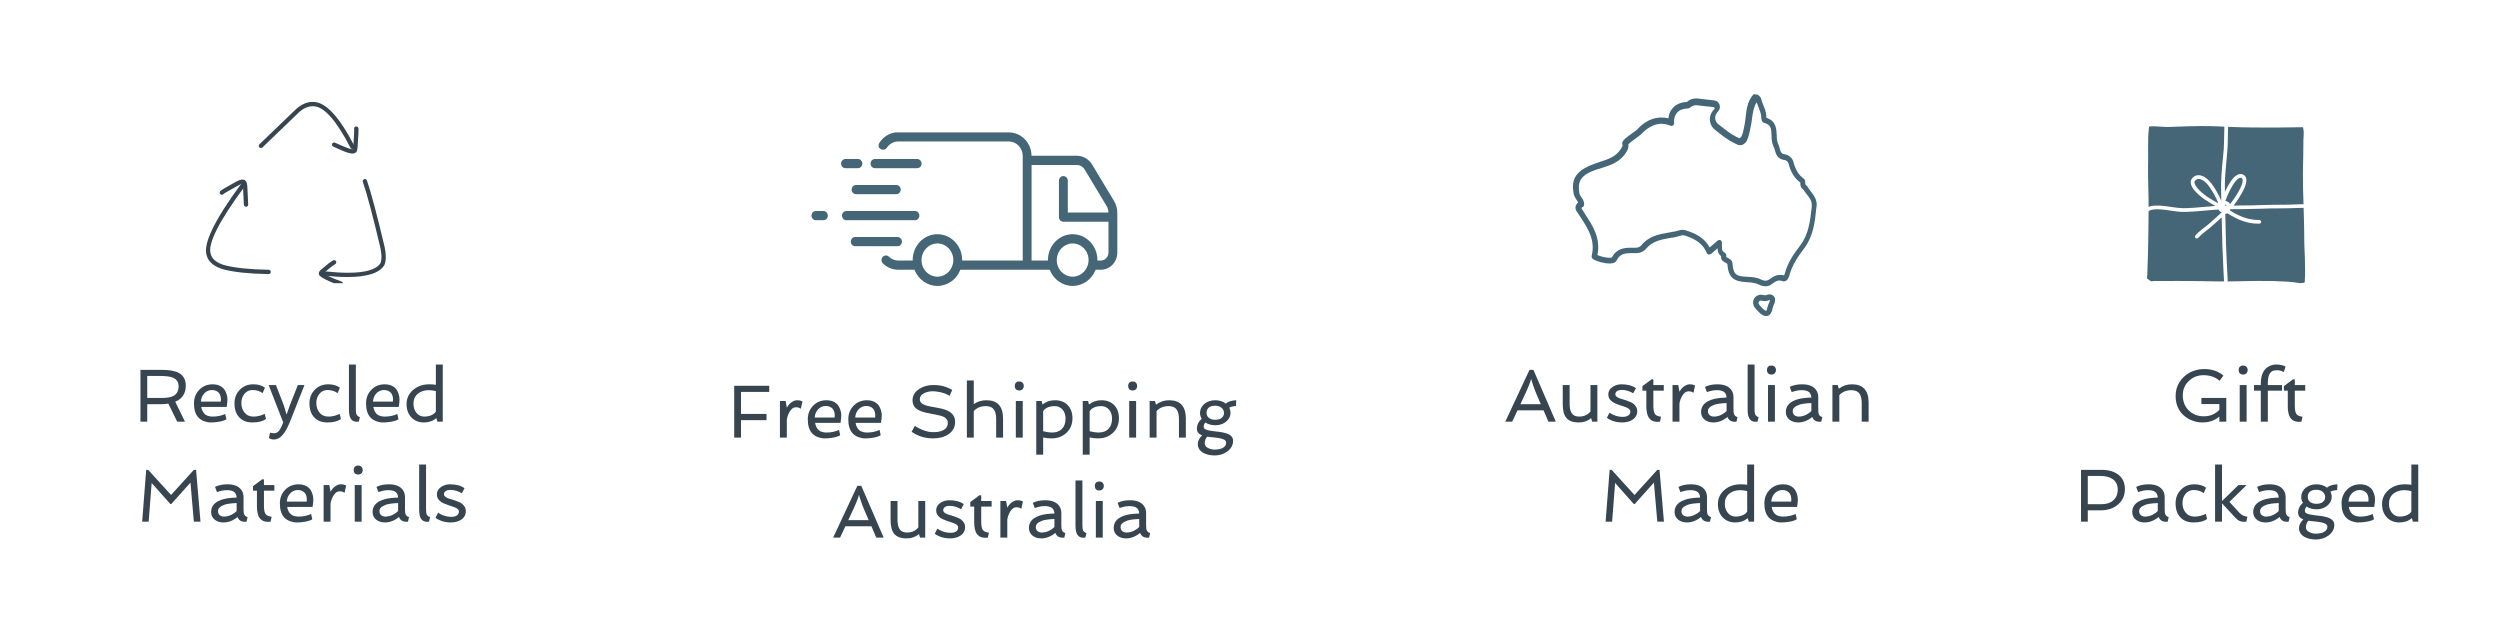 <svg version="1.0" preserveAspectRatio="xMidYMid meet" height="100" viewBox="0 0 300 75" zoomAndPan="magnify" width="400" xmlns:xlink="http://www.w3.org/1999/xlink" xmlns="http://www.w3.org/2000/svg"><defs><g></g><clipPath id="c854d38d3c"><path clip-rule="nonzero" d="M 188.465 11.254 L 218.465 11.254 L 218.465 38 L 188.465 38 Z M 188.465 11.254"></path></clipPath><clipPath id="d83ccc9eee"><path clip-rule="nonzero" d="M 257 15 L 277 15 L 277 34 L 257 34 Z M 257 15"></path></clipPath><clipPath id="8e5be5c20b"><path clip-rule="nonzero" d="M 263.641 6.711 L 285.402 21.395 L 271.141 42.531 L 249.379 27.852 Z M 263.641 6.711"></path></clipPath><clipPath id="fa2659cc38"><path clip-rule="nonzero" d="M 263.641 6.711 L 285.402 21.395 L 271.141 42.531 L 249.379 27.852 Z M 263.641 6.711"></path></clipPath><clipPath id="ce12a29944"><path clip-rule="nonzero" d="M 257 14 L 277 14 L 277 34 L 257 34 Z M 257 14"></path></clipPath><clipPath id="f39f1f1fbc"><path clip-rule="nonzero" d="M 263.641 6.711 L 285.402 21.395 L 271.141 42.531 L 249.379 27.852 Z M 263.641 6.711"></path></clipPath><clipPath id="f51ce0a880"><path clip-rule="nonzero" d="M 263.641 6.711 L 285.402 21.395 L 271.141 42.531 L 249.379 27.852 Z M 263.641 6.711"></path></clipPath><clipPath id="c01d6a030f"><path clip-rule="nonzero" d="M 24.086 21 L 33 21 L 33 33 L 24.086 33 Z M 24.086 21"></path></clipPath><clipPath id="54d9cbafeb"><path clip-rule="nonzero" d="M 38 21 L 46.586 21 L 46.586 33.98 L 38 33.98 Z M 38 21"></path></clipPath><clipPath id="56c9567c4a"><path clip-rule="nonzero" d="M 31 12.23 L 43 12.23 L 43 18 L 31 18 Z M 31 12.23"></path></clipPath><clipPath id="03a7bd7fd3"><path clip-rule="nonzero" d="M 38 31 L 42 31 L 42 33.98 L 38 33.98 Z M 38 31"></path></clipPath><clipPath id="93d91bdbe3"><path clip-rule="nonzero" d="M 97.352 25 L 100 25 L 100 27 L 97.352 27 Z M 97.352 25"></path></clipPath><clipPath id="3ac49a0d24"><path clip-rule="nonzero" d="M 105.43 15.887 L 134.078 15.887 L 134.078 34.312 L 105.43 34.312 Z M 105.43 15.887"></path></clipPath></defs><rect fill-opacity="1" height="90" y="-7.5" fill="#ffffff" width="360" x="-30"></rect><rect fill-opacity="1" height="90" y="-7.5" fill="#ffffff" width="360" x="-30"></rect><g clip-path="url(#c854d38d3c)"><path fill-rule="nonzero" fill-opacity="1" d="M 211.938 37.93 C 211.645 37.93 211.352 37.77 210.957 37.344 C 210.797 37.184 210.664 37.02 210.535 36.855 C 210.34 36.562 210.309 36.207 210.469 35.879 C 210.664 35.488 211.121 35.293 211.547 35.391 C 211.742 35.457 211.902 35.426 211.938 35.426 C 212.328 35.23 212.719 35.328 212.914 35.621 C 213.074 35.879 213.043 36.207 212.848 36.598 C 212.781 36.695 212.75 36.855 212.719 36.988 C 212.621 37.41 212.457 37.93 211.938 37.93 Z M 211.285 36.074 C 211.152 36.074 211.09 36.141 211.055 36.238 C 211.023 36.27 210.992 36.402 211.09 36.531 C 211.188 36.66 211.285 36.793 211.414 36.922 C 211.742 37.246 211.871 37.281 211.938 37.312 C 212 37.246 212.066 37.02 212.098 36.855 C 212.164 36.695 212.195 36.5 212.293 36.336 C 212.391 36.141 212.391 36.012 212.359 35.977 C 212.359 35.977 212.293 36.012 212.23 36.043 C 212 36.141 211.707 36.172 211.352 36.074 C 211.352 36.074 211.316 36.074 211.285 36.074 Z M 211.84 34.352 C 211.578 34.352 211.316 34.285 211.09 34.156 C 210.699 33.961 210.242 33.895 209.656 33.863 C 207.996 33.797 207.41 33.277 207.281 31.68 C 207.281 31.648 207.215 31.617 207.051 31.52 C 206.855 31.422 206.465 31.227 206.531 30.738 C 206.207 30.477 206.109 30.152 206.109 29.793 L 205.359 30.445 C 205.23 30.543 205.133 30.543 205.035 30.543 C 204.938 30.508 204.84 30.445 204.805 30.348 C 204.285 29.078 203.18 28.59 202.168 28.262 C 201.941 28.199 201.715 28.262 201.484 28.328 C 201.387 28.359 201.289 28.395 201.16 28.426 C 200.898 28.492 200.672 28.523 200.41 28.555 C 199.305 28.75 198.297 28.945 197.547 29.824 C 197.254 30.184 196.797 30.379 196.309 30.379 L 196.242 30.379 C 196.047 30.379 195.852 30.379 195.691 30.379 C 194.91 30.379 194.355 30.508 193.996 31.258 C 193.801 31.617 193.312 31.617 193.152 31.617 C 192.469 31.617 191.523 31.355 191.133 31.062 C 191.035 30.996 190.969 30.836 191.004 30.703 C 191.457 28.816 190.578 27.449 189.637 26.016 C 189.473 25.789 189.344 25.562 189.18 25.332 C 189.051 25.137 189.016 24.875 189.113 24.648 C 189.18 24.52 189.246 24.387 189.375 24.324 C 189.344 24.227 189.277 24.094 189.18 23.965 C 189.051 23.77 188.918 23.574 188.855 23.312 C 188.465 21.426 189.18 20.418 191.395 19.637 C 191.59 19.57 191.75 19.504 191.945 19.441 C 192.957 19.113 193.898 18.82 194.484 17.91 L 194.551 17.781 C 194.68 17.586 194.746 17.52 194.68 17.293 C 194.582 16.965 194.91 16.672 195.949 15.926 C 196.18 15.762 196.406 15.598 196.504 15.5 C 196.668 15.305 197.742 14.102 199.371 14.102 C 199.664 14.102 199.922 14.133 200.215 14.199 C 200.25 13.742 200.41 13.32 200.703 12.996 C 201.094 12.539 201.68 12.277 202.332 12.246 C 202.43 12.246 202.461 12.215 202.461 12.215 C 202.754 11.922 203.277 11.758 203.766 11.824 C 204.059 11.855 204.316 11.887 204.578 11.922 C 204.938 11.953 205.328 12.02 205.719 12.051 C 206.012 12.082 206.238 12.277 206.336 12.539 C 206.434 12.801 206.402 13.094 206.207 13.32 C 206.109 13.418 206.043 13.547 205.945 13.68 C 205.719 14.07 205.816 14.59 206.172 14.883 L 206.465 15.109 C 207.086 15.598 207.672 16.086 208.355 16.414 C 208.387 16.445 208.453 16.445 208.484 16.477 C 208.582 16.543 208.68 16.574 208.746 16.574 C 208.746 16.574 208.777 16.574 208.809 16.543 L 208.973 16.379 C 209.168 15.988 209.234 15.535 209.332 15.047 C 209.363 14.949 209.363 14.816 209.395 14.719 C 209.43 14.461 209.461 14.199 209.492 13.938 C 209.59 13.027 209.723 12.051 210.469 11.27 C 210.602 11.367 210.699 11.336 210.797 11.336 C 210.895 11.336 210.957 11.367 211.023 11.434 L 211.219 11.629 C 211.254 11.66 211.285 11.727 211.316 11.789 C 211.383 12.051 211.48 12.312 211.578 12.57 C 211.773 13.027 211.969 13.516 211.969 14.102 C 211.969 14.102 211.969 14.102 211.969 14.133 C 213.141 14.523 213.172 15.469 213.207 16.219 C 213.207 16.609 213.238 16.965 213.367 17.227 C 213.465 17.422 213.531 17.648 213.562 17.812 C 213.695 18.27 213.758 18.465 214.215 18.527 C 214.605 18.562 215.094 18.984 215.191 19.375 C 215.453 20.352 215.809 20.969 216.43 21.426 C 216.625 21.555 216.625 21.75 216.625 21.914 C 216.625 21.98 216.625 22.109 216.656 22.141 C 216.656 22.141 216.688 22.176 216.688 22.176 L 216.883 22.371 C 216.883 22.371 216.918 22.402 216.918 22.434 C 217.016 22.598 217.113 22.727 217.242 22.891 C 217.633 23.41 218.09 23.965 217.992 24.746 L 217.957 24.977 C 217.797 26.637 217.602 28.359 216.461 29.859 C 215.746 30.801 215.062 31.812 214.734 33.016 C 214.574 33.633 214.281 33.766 214.051 33.766 C 213.988 33.766 213.953 33.766 213.891 33.73 C 213.434 33.57 213.141 33.699 212.652 34.059 C 212.457 34.254 212.164 34.352 211.84 34.352 Z M 207.148 30.836 C 207.184 30.867 207.246 30.898 207.312 30.934 C 207.508 31.031 207.867 31.191 207.898 31.617 C 207.996 32.887 208.289 33.18 209.656 33.211 C 210.211 33.242 210.859 33.277 211.383 33.57 C 211.707 33.73 212.066 33.73 212.359 33.504 C 212.719 33.242 213.109 32.984 213.629 32.984 C 213.793 32.984 213.922 33.016 214.086 33.047 C 214.117 33.016 214.148 32.918 214.184 32.789 C 214.539 31.484 215.289 30.41 216.039 29.434 C 217.047 28.102 217.211 26.539 217.406 24.875 L 217.406 24.68 C 217.469 24.16 217.145 23.738 216.785 23.281 C 216.656 23.117 216.559 22.988 216.461 22.824 L 216.297 22.664 C 216.039 22.469 216.039 22.141 216.039 21.98 C 216.039 21.945 216.039 21.945 216.039 21.914 C 215.125 21.23 214.801 20.32 214.605 19.57 C 214.574 19.441 214.312 19.211 214.184 19.211 C 213.27 19.113 213.109 18.465 212.977 18.008 C 212.945 17.844 212.879 17.684 212.816 17.551 C 212.621 17.16 212.586 16.707 212.586 16.25 C 212.555 15.438 212.523 14.949 211.707 14.754 C 211.352 14.656 211.352 14.133 211.352 14.133 C 211.352 13.711 211.188 13.289 211.023 12.863 C 210.957 12.668 210.859 12.473 210.797 12.277 C 210.438 12.832 210.34 13.516 210.242 14.23 C 210.211 14.492 210.176 14.785 210.113 15.047 C 210.078 15.145 210.078 15.273 210.047 15.371 C 209.949 15.891 209.852 16.414 209.59 16.934 C 209.59 16.965 209.559 17 209.527 17.031 L 209.332 17.227 C 209.332 17.227 209.297 17.258 209.297 17.258 C 209.137 17.391 208.973 17.422 208.809 17.422 C 208.582 17.422 208.387 17.324 208.223 17.227 C 208.191 17.195 208.16 17.195 208.094 17.16 C 207.344 16.805 206.695 16.281 206.074 15.793 L 205.781 15.566 C 205.164 15.078 205 14.168 205.391 13.516 C 205.488 13.352 205.586 13.223 205.719 13.094 C 205.75 13.059 205.75 12.996 205.75 12.961 C 205.75 12.93 205.719 12.898 205.652 12.863 C 205.23 12.801 204.871 12.766 204.512 12.734 C 204.254 12.703 203.961 12.668 203.699 12.637 C 203.406 12.605 203.113 12.668 202.918 12.832 C 202.789 12.961 202.625 13.027 202.398 13.027 C 201.91 13.059 201.484 13.223 201.227 13.547 C 200.965 13.875 200.836 14.297 200.898 14.754 C 200.898 14.883 200.867 14.98 200.77 15.047 C 200.672 15.109 200.543 15.145 200.445 15.078 C 200.086 14.949 199.727 14.852 199.402 14.852 C 198.004 14.852 197.059 16.023 197.027 16.023 C 197.027 16.023 196.992 16.055 196.992 16.055 C 196.863 16.184 196.637 16.348 196.375 16.543 C 196.082 16.77 195.559 17.129 195.398 17.324 C 195.461 17.746 195.301 18.008 195.168 18.234 L 195.105 18.332 C 194.387 19.473 193.215 19.832 192.207 20.156 C 192.012 20.223 191.848 20.285 191.652 20.32 C 189.734 20.969 189.246 21.688 189.539 23.25 C 189.57 23.379 189.668 23.508 189.766 23.672 C 189.93 23.898 190.125 24.191 190.09 24.582 C 190.09 24.715 189.992 24.844 189.863 24.875 C 189.797 24.875 189.797 24.941 189.797 24.941 C 189.797 24.977 189.766 25.008 189.797 25.039 C 189.895 25.203 190.059 25.43 190.188 25.66 C 191.133 27.09 192.109 28.59 191.688 30.605 C 192.043 30.77 192.695 30.934 193.152 30.934 C 193.312 30.934 193.379 30.898 193.41 30.898 C 193.965 29.859 194.875 29.727 195.656 29.727 C 195.82 29.727 196.016 29.727 196.211 29.727 L 196.277 29.727 C 196.668 29.727 196.895 29.531 196.992 29.402 C 197.871 28.328 199.078 28.102 200.25 27.906 C 200.508 27.871 200.738 27.809 200.996 27.773 C 201.094 27.742 201.16 27.742 201.258 27.711 C 201.453 27.645 201.68 27.578 201.91 27.578 C 202.039 27.578 202.168 27.613 202.301 27.645 C 203.34 27.969 204.48 28.457 205.164 29.695 L 206.109 28.883 C 206.207 28.785 206.336 28.785 206.434 28.816 C 206.562 28.848 206.629 28.98 206.629 29.109 C 206.629 29.238 206.629 29.371 206.629 29.5 C 206.629 29.957 206.66 30.117 206.855 30.25 C 207.117 30.379 207.215 30.605 207.148 30.836 Z M 207.148 30.836" fill="#446676"></path></g><g clip-path="url(#d83ccc9eee)"><g clip-path="url(#8e5be5c20b)"><g clip-path="url(#fa2659cc38)"><path fill-rule="nonzero" fill-opacity="1" d="M 276.57 33.828 C 276.633 32.879 276.613 31.906 276.586 30.996 C 276.578 30.793 276.57 30.582 276.562 30.371 L 276.559 30.234 L 276.551 30.129 C 276.547 29.945 276.539 29.766 276.531 29.578 C 276.523 29.34 276.516 29.109 276.512 28.871 C 276.508 28.746 276.508 28.621 276.508 28.492 L 276.508 28.156 C 276.5 27.074 276.465 25.98 276.434 24.926 L 276.43 24.898 L 276.43 24.844 C 276.402 24.012 276.375 23.152 276.359 22.301 C 276.352 21.777 276.348 21.301 276.352 20.836 C 276.352 20.59 276.355 20.348 276.359 20.105 C 276.359 19.988 276.363 19.867 276.367 19.75 L 276.371 19.66 L 276.371 19.539 L 276.379 19.332 L 276.387 18.945 C 276.387 18.938 276.391 18.922 276.387 18.914 L 276.387 18.75 L 276.391 18.586 C 276.398 18.215 276.406 17.66 276.406 17.105 L 276.402 17.023 L 276.406 16.996 C 276.406 16.945 276.402 16.891 276.406 16.836 C 276.406 16.727 276.414 16.617 276.426 16.508 L 276.426 16.473 C 276.438 16.352 276.445 16.234 276.445 16.109 C 276.453 15.902 276.449 15.664 276.383 15.434 C 276.391 15.41 276.398 15.387 276.395 15.367 C 276.391 15.34 276.375 15.309 276.352 15.293 C 276.324 15.273 276.301 15.27 276.266 15.266 C 274.09 15.309 272.156 15.32 270.359 15.297 C 270.113 15.297 269.867 15.293 269.621 15.285 C 269.5 15.281 269.383 15.281 269.262 15.277 L 269.203 15.277 C 269.188 15.273 269.176 15.273 269.164 15.277 L 269.055 15.277 L 268.848 15.27 C 268.602 15.262 268.355 15.258 268.109 15.246 C 267.613 15.234 267.117 15.211 266.637 15.188 L 266.488 15.18 C 266.293 15.168 266.098 15.16 265.906 15.156 C 265.664 15.145 265.418 15.141 265.18 15.137 C 264.422 15.117 263.617 15.129 262.562 15.156 C 262.129 15.168 261.691 15.18 261.254 15.199 C 261.031 15.207 260.812 15.211 260.59 15.223 L 260.535 15.227 C 260.359 15.234 260.168 15.242 259.984 15.238 C 259.75 15.23 259.516 15.215 259.281 15.199 C 258.855 15.168 258.418 15.137 257.984 15.168 C 257.957 15.172 257.93 15.184 257.914 15.207 C 257.891 15.23 257.883 15.266 257.883 15.297 C 257.879 15.312 257.875 15.324 257.871 15.336 C 257.777 16.145 257.77 16.965 257.773 17.672 L 257.777 18.086 C 257.777 18.34 257.781 18.594 257.781 18.848 C 257.777 19.059 257.777 19.27 257.773 19.477 C 257.77 19.668 257.77 19.859 257.766 20.047 C 257.754 20.859 257.777 21.691 257.797 22.492 L 257.793 22.523 L 257.797 22.551 C 257.812 23.25 257.836 24.109 257.832 24.941 C 257.828 25.719 257.82 26.504 257.809 27.438 C 257.805 27.852 257.797 28.273 257.789 28.691 L 257.789 28.859 L 257.781 29.293 L 257.773 29.598 L 257.773 29.734 L 257.77 29.812 L 257.766 30.012 C 257.758 30.43 257.746 30.848 257.73 31.266 C 257.719 31.68 257.707 32.098 257.691 32.512 L 257.68 32.812 L 257.676 32.871 C 257.676 32.934 257.676 33.004 257.668 33.07 L 257.652 33.18 C 257.645 33.277 257.633 33.379 257.641 33.477 C 257.645 33.531 257.664 33.59 257.691 33.633 C 257.715 33.68 257.742 33.715 257.777 33.738 C 257.785 33.742 257.793 33.746 257.801 33.754 C 257.832 33.77 257.867 33.773 257.898 33.773 C 257.965 33.777 258.035 33.773 258.078 33.766 C 258.145 33.758 258.211 33.754 258.277 33.746 C 258.316 33.742 258.355 33.738 258.398 33.73 C 258.438 33.727 258.477 33.727 258.516 33.723 L 258.551 33.723 C 258.668 33.723 258.781 33.723 258.895 33.723 C 259.16 33.719 259.422 33.723 259.688 33.719 C 260.25 33.719 260.816 33.711 261.383 33.715 C 262.125 33.715 262.926 33.727 263.887 33.734 C 264.305 33.742 264.723 33.746 265.141 33.754 L 265.422 33.758 C 265.742 33.762 266.059 33.77 266.379 33.773 C 267.312 33.781 268.273 33.758 269.121 33.742 C 270.203 33.719 271.32 33.699 272.422 33.719 L 272.445 33.719 L 272.434 33.715 C 272.723 33.727 273.016 33.738 273.305 33.746 L 273.441 33.75 L 273.48 33.754 C 273.879 33.77 274.215 33.781 274.547 33.805 C 274.707 33.816 274.883 33.832 275.078 33.848 C 275.219 33.863 275.387 33.883 275.547 33.914 L 275.57 33.918 C 275.703 33.941 275.836 33.961 275.965 33.973 C 276.035 33.977 276.105 33.973 276.18 33.969 C 276.207 33.965 276.227 33.961 276.246 33.957 C 276.277 33.957 276.309 33.957 276.34 33.949 L 276.387 33.941 C 276.414 33.934 276.441 33.934 276.469 33.93 C 276.52 33.922 276.57 33.875 276.57 33.828 Z M 276.57 33.828" fill="#446676"></path></g></g></g><g clip-path="url(#ce12a29944)"><g clip-path="url(#f39f1f1fbc)"><g clip-path="url(#f51ce0a880)"><path fill-rule="nonzero" fill-opacity="1" d="M 276.828 24.781 C 276.848 24.668 276.762 24.535 276.641 24.523 C 276.297 24.5 275.949 24.512 275.605 24.527 C 275.246 24.543 274.895 24.555 274.539 24.562 C 273.816 24.574 273.098 24.57 272.379 24.582 C 271.652 24.594 270.93 24.625 270.203 24.645 C 269.477 24.656 268.746 24.668 268.016 24.668 C 268.062 24.617 268.105 24.562 268.148 24.504 C 268.336 24.258 268.52 23.996 268.688 23.727 C 268.898 23.402 269.098 23.059 269.262 22.707 C 269.34 22.551 269.402 22.387 269.457 22.219 C 269.504 22.066 269.551 21.91 269.562 21.746 C 269.574 21.598 269.566 21.449 269.512 21.309 C 269.488 21.246 269.457 21.191 269.414 21.141 C 269.355 21.07 269.293 21.023 269.219 20.977 C 269.086 20.898 268.922 20.871 268.77 20.887 C 268.609 20.906 268.461 20.98 268.328 21.074 C 268.199 21.164 268.086 21.273 267.98 21.387 C 267.863 21.516 267.766 21.652 267.668 21.797 C 267.461 22.105 267.281 22.434 267.117 22.766 C 267.074 22.855 267.027 22.949 266.988 23.043 C 266.98 22.699 266.977 22.355 266.984 22.016 C 267.008 20.988 267.109 19.969 267.207 18.949 C 267.258 18.43 267.305 17.918 267.324 17.398 C 267.344 16.879 267.348 16.359 267.355 15.836 C 267.363 15.621 267.367 15.402 267.379 15.188 C 267.383 15.125 267.371 15.07 267.336 15.02 C 267.301 14.969 267.25 14.941 267.188 14.93 C 267.133 14.922 267.07 14.938 267.02 14.973 C 266.977 15.004 266.934 15.062 266.934 15.117 C 266.906 15.695 266.902 16.27 266.891 16.848 C 266.883 17.188 266.875 17.531 266.852 17.871 C 266.824 18.223 266.789 18.574 266.754 18.922 C 266.688 19.621 266.617 20.324 266.574 21.023 C 266.551 21.379 266.539 21.734 266.531 22.094 C 266.523 22.449 266.531 22.805 266.539 23.164 C 266.547 23.477 266.551 23.789 266.555 24.102 C 266.438 23.805 266.293 23.516 266.141 23.234 C 265.996 22.961 265.836 22.691 265.664 22.434 C 265.527 22.227 265.387 22.023 265.227 21.84 C 264.934 21.5 264.57 21.191 264.133 21.066 C 263.918 21.004 263.691 21.008 263.48 21.082 C 263.371 21.121 263.27 21.188 263.188 21.262 C 263.086 21.348 263.004 21.445 262.949 21.566 C 262.879 21.715 262.867 21.895 262.902 22.051 C 262.941 22.23 263.02 22.395 263.117 22.551 C 263.203 22.691 263.309 22.82 263.418 22.941 C 263.574 23.117 263.746 23.285 263.926 23.441 C 264.332 23.801 264.793 24.09 265.254 24.371 C 265.449 24.488 265.645 24.602 265.844 24.715 C 265.543 24.738 265.246 24.762 264.945 24.789 C 264.441 24.836 263.934 24.883 263.43 24.918 C 263.184 24.941 262.934 24.953 262.684 24.965 C 262.445 24.977 262.203 24.988 261.961 24.984 C 261.199 24.961 260.449 24.801 259.699 24.715 C 259.32 24.672 258.934 24.656 258.555 24.672 C 258.379 24.684 258.207 24.707 258.035 24.754 C 257.859 24.801 257.691 24.875 257.555 25 C 257.512 25.043 257.477 25.082 257.465 25.148 C 257.457 25.203 257.473 25.266 257.508 25.316 C 257.523 25.336 257.543 25.355 257.562 25.367 C 257.594 25.387 257.621 25.398 257.652 25.402 C 257.707 25.41 257.781 25.398 257.82 25.363 C 257.863 25.324 257.902 25.293 257.949 25.262 C 258.023 25.223 258.098 25.195 258.18 25.18 C 258.434 25.117 258.699 25.105 258.961 25.113 C 259.594 25.129 260.215 25.242 260.844 25.328 C 261.16 25.371 261.477 25.41 261.797 25.426 C 262.137 25.438 262.477 25.426 262.82 25.406 C 263.953 25.352 265.082 25.207 266.219 25.145 C 266.281 25.27 266.379 25.375 266.5 25.438 C 266.527 25.453 266.555 25.465 266.586 25.477 C 266.586 25.484 266.586 25.496 266.586 25.504 C 266.367 25.707 266.145 25.906 265.922 26.105 C 265.645 26.352 265.371 26.598 265.094 26.844 C 264.547 27.32 263.918 27.703 263.445 28.258 C 263.367 28.348 263.387 28.496 263.473 28.57 C 263.48 28.574 263.484 28.578 263.492 28.582 C 263.59 28.648 263.715 28.625 263.793 28.535 C 263.875 28.438 263.965 28.348 264.059 28.258 C 264.301 28.035 264.559 27.836 264.82 27.633 C 264.949 27.535 265.078 27.434 265.203 27.332 C 265.344 27.219 265.473 27.102 265.605 26.98 C 265.934 26.684 266.273 26.391 266.602 26.094 C 266.621 27.234 266.648 28.379 266.688 29.52 C 266.711 30.219 266.742 30.91 266.777 31.605 C 266.793 31.945 266.816 32.293 266.824 32.633 C 266.84 32.988 266.852 33.344 266.883 33.699 C 266.887 33.766 266.926 33.824 266.977 33.855 C 267.02 33.887 267.074 33.902 267.125 33.895 C 267.25 33.879 267.336 33.77 267.324 33.648 C 267.297 33.293 267.281 32.938 267.27 32.582 C 267.258 32.223 267.234 31.867 267.215 31.508 C 267.176 30.785 267.145 30.055 267.121 29.332 C 267.082 28.117 267.059 26.902 267.035 25.691 C 267.074 25.684 267.117 25.668 267.152 25.652 C 267.195 25.633 267.238 25.609 267.277 25.586 C 267.418 25.676 267.559 25.762 267.703 25.848 C 268.047 26.047 268.402 26.23 268.77 26.387 C 269.129 26.535 269.504 26.648 269.887 26.73 C 270.297 26.816 270.715 26.848 271.137 26.844 C 271.191 26.844 271.254 26.801 271.285 26.762 C 271.32 26.715 271.34 26.652 271.336 26.594 C 271.328 26.535 271.297 26.48 271.254 26.445 C 271.203 26.406 271.148 26.395 271.086 26.395 C 271.023 26.395 270.965 26.395 270.902 26.395 C 270.434 26.379 269.973 26.305 269.52 26.176 C 268.867 25.977 268.258 25.664 267.68 25.309 C 267.648 25.289 267.613 25.27 267.582 25.246 C 267.605 25.203 267.625 25.152 267.641 25.102 C 268.133 25.102 268.629 25.098 269.121 25.094 C 269.848 25.086 270.578 25.07 271.305 25.047 C 271.668 25.031 272.027 25.023 272.391 25.012 C 272.75 25.008 273.109 25.004 273.473 25.004 C 274.188 24.996 274.906 24.996 275.621 24.961 C 275.859 24.953 276.102 24.941 276.34 24.941 C 276.418 24.941 276.496 24.945 276.574 24.953 C 276.633 24.957 276.688 24.949 276.742 24.91 C 276.789 24.895 276.82 24.836 276.828 24.781 Z M 267.02 24.68 C 267.02 24.637 267.016 24.598 267.02 24.559 C 267.02 24.562 267.027 24.559 267.031 24.562 C 267.059 24.57 267.086 24.586 267.117 24.602 C 267.137 24.613 267.152 24.629 267.168 24.641 C 267.176 24.652 267.188 24.66 267.199 24.676 C 267.141 24.676 267.078 24.676 267.02 24.68 Z M 268.434 21.566 C 268.504 21.5 268.578 21.445 268.656 21.395 C 268.695 21.375 268.738 21.355 268.781 21.344 C 268.812 21.34 268.84 21.336 268.867 21.336 C 268.891 21.336 268.914 21.34 268.941 21.348 C 268.965 21.359 268.988 21.371 269.012 21.379 C 269.027 21.391 269.039 21.398 269.051 21.414 C 269.062 21.426 269.074 21.438 269.082 21.453 C 269.094 21.477 269.098 21.496 269.105 21.516 C 269.117 21.562 269.117 21.613 269.121 21.66 C 269.113 21.781 269.09 21.898 269.062 22.012 C 268.996 22.23 268.902 22.445 268.801 22.652 C 268.688 22.879 268.559 23.102 268.43 23.316 C 268.238 23.621 268.039 23.918 267.824 24.207 C 267.75 24.305 267.676 24.398 267.598 24.484 C 267.59 24.469 267.582 24.453 267.574 24.438 C 267.527 24.359 267.457 24.293 267.387 24.242 C 267.285 24.18 267.176 24.141 267.059 24.117 C 267.055 24.113 267.047 24.113 267.043 24.117 C 267.137 23.844 267.25 23.578 267.363 23.32 C 267.523 22.957 267.703 22.602 267.906 22.266 C 268.059 22.012 268.227 21.77 268.434 21.566 Z M 265.273 23.867 C 264.777 23.559 264.293 23.215 263.883 22.789 C 263.723 22.617 263.566 22.438 263.445 22.23 C 263.406 22.16 263.379 22.086 263.352 22.008 C 263.344 21.965 263.34 21.922 263.336 21.879 C 263.34 21.852 263.344 21.82 263.348 21.793 C 263.359 21.77 263.367 21.742 263.383 21.719 C 263.406 21.688 263.43 21.656 263.457 21.629 C 263.496 21.594 263.539 21.562 263.59 21.539 C 263.629 21.516 263.668 21.504 263.707 21.488 C 263.754 21.48 263.801 21.473 263.852 21.473 C 263.918 21.477 263.984 21.488 264.043 21.504 C 264.148 21.539 264.25 21.586 264.348 21.641 C 264.52 21.75 264.676 21.883 264.816 22.031 C 264.965 22.191 265.094 22.371 265.219 22.555 C 265.395 22.809 265.555 23.07 265.707 23.344 C 265.891 23.688 266.07 24.043 266.207 24.41 C 265.895 24.234 265.582 24.055 265.273 23.867 Z M 265.273 23.867" fill="#ffffff"></path></g></g></g><g clip-path="url(#c01d6a030f)"><path fill-rule="nonzero" fill-opacity="0.996" d="M 29.16 21.938 C 29.082 21.938 29.004 21.973 28.953 22.043 C 25.711 26.441 24.328 29.316 24.805 30.66 L 24.801 30.66 C 25.02 31.449 25.699 32.004 26.84 32.332 L 26.848 32.332 C 28.113 32.664 29.91 32.852 32.23 32.891 C 32.234 32.891 32.234 32.891 32.234 32.891 C 32.375 32.891 32.492 32.777 32.496 32.633 C 32.496 32.492 32.383 32.371 32.238 32.371 C 29.965 32.332 28.211 32.152 26.984 31.832 C 26.02 31.559 25.457 31.117 25.301 30.508 L 25.293 30.488 C 24.879 29.316 26.238 26.602 29.371 22.352 C 29.457 22.234 29.43 22.07 29.316 21.988 C 29.27 21.953 29.215 21.938 29.16 21.938 Z M 29.16 21.938" fill="#36454f"></path></g><g clip-path="url(#54d9cbafeb)"><path fill-rule="nonzero" fill-opacity="0.996" d="M 43.785 21.484 C 43.758 21.484 43.73 21.488 43.699 21.5 C 43.566 21.547 43.492 21.695 43.543 21.832 C 44.031 23.246 44.734 25.871 45.641 29.711 C 45.82 30.535 45.824 31.156 45.66 31.578 L 45.652 31.578 C 45.168 32.344 43.871 32.73 41.754 32.73 C 40.961 32.73 40.055 32.676 39.031 32.566 C 39.023 32.566 39.012 32.566 39.004 32.566 C 38.875 32.566 38.762 32.664 38.746 32.797 C 38.73 32.941 38.836 33.066 38.977 33.082 C 39.977 33.188 40.875 33.242 41.676 33.242 C 44.074 33.242 45.559 32.762 46.125 31.805 L 46.141 31.77 C 46.348 31.25 46.348 30.527 46.148 29.598 L 46.141 29.57 C 45.23 25.723 44.527 23.09 44.031 21.66 C 43.996 21.551 43.895 21.484 43.785 21.484 Z M 43.785 21.484" fill="#36454f"></path></g><g clip-path="url(#56c9567c4a)"><path fill-rule="nonzero" fill-opacity="0.996" d="M 37.598 12.23 C 37.574 12.23 37.551 12.23 37.527 12.23 C 37.523 12.23 37.516 12.23 37.512 12.23 C 36.852 12.23 36.211 12.5 35.59 13.035 L 35.578 13.043 L 31.129 17.316 C 31.027 17.414 31.023 17.578 31.125 17.684 C 31.176 17.734 31.242 17.762 31.312 17.762 C 31.375 17.762 31.441 17.738 31.492 17.691 L 35.938 13.418 C 36.457 12.973 36.984 12.75 37.512 12.75 C 37.516 12.75 37.523 12.75 37.531 12.75 L 37.543 12.75 C 37.562 12.75 37.582 12.75 37.602 12.75 C 38.855 12.75 40.348 14.418 42.07 17.758 C 42.117 17.848 42.207 17.898 42.301 17.898 C 42.34 17.898 42.383 17.891 42.422 17.871 C 42.547 17.805 42.598 17.648 42.531 17.52 C 40.711 13.996 39.066 12.23 37.598 12.23 Z M 37.598 12.23" fill="#36454f"></path></g><path fill-rule="nonzero" fill-opacity="0.996" d="M 29.098 21.551 C 28.902 21.551 28.66 21.625 28.379 21.781 L 28.375 21.781 C 27.234 22.402 26.594 22.781 26.453 22.918 C 26.445 22.926 26.434 22.934 26.426 22.945 C 26.332 23.051 26.344 23.215 26.449 23.309 C 26.5 23.352 26.562 23.375 26.621 23.375 C 26.691 23.375 26.762 23.348 26.812 23.289 C 26.918 23.188 27.523 22.836 28.625 22.238 C 28.84 22.121 28.988 22.062 29.074 22.062 C 29.086 22.062 29.098 22.062 29.109 22.066 L 29.098 22.066 C 29.125 22.113 29.145 22.207 29.16 22.352 L 29.266 24.566 C 29.273 24.703 29.387 24.812 29.527 24.812 C 29.531 24.812 29.535 24.812 29.539 24.812 C 29.684 24.805 29.793 24.684 29.785 24.539 L 29.676 22.312 L 29.676 22.297 C 29.648 22.035 29.586 21.844 29.496 21.727 C 29.449 21.668 29.398 21.629 29.34 21.598 L 29.332 21.594 C 29.262 21.566 29.184 21.551 29.098 21.551 Z M 29.098 21.551" fill="#36454f"></path><path fill-rule="nonzero" fill-opacity="0.996" d="M 42.75 15.172 C 42.703 15.172 42.656 15.184 42.613 15.211 C 42.504 15.281 42.465 15.418 42.512 15.531 L 42.504 15.531 C 42.512 15.738 42.477 16.434 42.395 17.629 C 42.383 17.77 42.367 17.863 42.348 17.906 L 42.336 17.906 C 42.324 17.91 42.305 17.91 42.285 17.91 C 42.207 17.91 42.078 17.883 41.91 17.828 L 41.898 17.828 C 41.633 17.754 41.07 17.52 40.199 17.121 C 40.168 17.105 40.129 17.098 40.094 17.098 C 39.996 17.098 39.902 17.152 39.855 17.25 C 39.797 17.379 39.855 17.535 39.984 17.594 C 40.879 18.004 41.473 18.25 41.762 18.328 C 41.965 18.391 42.141 18.426 42.289 18.426 C 42.422 18.426 42.531 18.398 42.617 18.352 C 42.621 18.348 42.625 18.348 42.625 18.348 L 42.629 18.344 C 42.684 18.312 42.73 18.27 42.77 18.211 C 42.848 18.094 42.895 17.914 42.91 17.664 C 43.004 16.336 43.039 15.59 43.016 15.422 C 43.008 15.371 42.996 15.328 42.973 15.293 C 42.922 15.215 42.84 15.172 42.75 15.172 Z M 42.75 15.172" fill="#36454f"></path><g clip-path="url(#03a7bd7fd3)"><path fill-rule="nonzero" fill-opacity="0.996" d="M 40.094 31.211 C 40.051 31.211 40.004 31.223 39.965 31.246 C 39.645 31.434 39.172 31.797 38.551 32.34 C 38.426 32.445 38.34 32.543 38.293 32.641 L 38.293 32.645 C 38.25 32.742 38.242 32.84 38.27 32.934 C 38.277 32.961 38.289 32.988 38.305 33.012 C 38.516 33.305 39.352 33.727 40.812 34.285 C 40.844 34.297 40.875 34.301 40.906 34.301 C 41.012 34.301 41.109 34.238 41.148 34.133 C 41.199 34 41.133 33.848 41 33.797 C 39.816 33.348 39.09 33.016 38.82 32.801 L 38.812 32.801 C 38.832 32.781 38.855 32.762 38.883 32.734 L 38.891 32.73 C 39.488 32.211 39.934 31.867 40.227 31.695 C 40.348 31.625 40.391 31.465 40.32 31.34 C 40.27 31.258 40.184 31.211 40.094 31.211 Z M 40.094 31.211" fill="#36454f"></path></g><path fill-rule="nonzero" fill-opacity="1" d="M 108.234 28.992 C 108.234 28.688 107.996 28.438 107.703 28.438 L 102.625 28.438 C 102.332 28.438 102.094 28.688 102.094 28.992 C 102.094 29.301 102.332 29.547 102.625 29.547 L 107.703 29.547 C 107.996 29.547 108.234 29.301 108.234 28.992" fill="#446676"></path><path fill-rule="nonzero" fill-opacity="1" d="M 102.727 22.199 C 102.434 22.199 102.199 22.445 102.199 22.75 C 102.199 23.059 102.434 23.305 102.727 23.305 L 107.555 23.305 C 107.848 23.305 108.086 23.059 108.086 22.75 C 108.086 22.445 107.848 22.199 107.555 22.199 L 102.727 22.199" fill="#446676"></path><path fill-rule="nonzero" fill-opacity="1" d="M 101.461 20.184 L 102.945 20.184 C 103.238 20.184 103.477 19.938 103.477 19.633 C 103.477 19.324 103.238 19.078 102.945 19.078 L 101.461 19.078 C 101.168 19.078 100.93 19.324 100.93 19.633 C 100.93 19.938 101.168 20.184 101.461 20.184" fill="#446676"></path><path fill-rule="nonzero" fill-opacity="1" d="M 110.324 25.871 C 110.324 25.566 110.09 25.32 109.797 25.32 L 101.566 25.32 C 101.273 25.32 101.039 25.566 101.039 25.871 C 101.039 26.18 101.273 26.426 101.566 26.426 L 109.797 26.426 C 110.09 26.426 110.324 26.18 110.324 25.871" fill="#446676"></path><g clip-path="url(#93d91bdbe3)"><path fill-rule="nonzero" fill-opacity="1" d="M 98.809 25.32 L 97.906 25.32 C 97.613 25.32 97.379 25.566 97.379 25.871 C 97.379 26.18 97.613 26.426 97.906 26.426 L 98.809 26.426 C 99.102 26.426 99.34 26.18 99.34 25.871 C 99.34 25.566 99.102 25.32 98.809 25.32" fill="#446676"></path></g><path fill-rule="nonzero" fill-opacity="1" d="M 104.996 20.184 L 110.059 20.184 C 110.27 20.184 110.449 20.059 110.535 19.879 C 110.57 19.805 110.59 19.719 110.59 19.633 C 110.59 19.543 110.57 19.461 110.535 19.387 C 110.449 19.203 110.27 19.078 110.059 19.078 L 104.996 19.078 C 104.785 19.078 104.605 19.203 104.52 19.383 C 104.484 19.457 104.465 19.543 104.465 19.633 C 104.465 19.719 104.484 19.805 104.52 19.879 C 104.605 20.059 104.785 20.184 104.996 20.184" fill="#446676"></path><g clip-path="url(#3ac49a0d24)"><path fill-rule="nonzero" fill-opacity="1" d="M 133.016 30.305 C 133.016 30.836 132.605 31.266 132.098 31.266 L 131.688 31.266 C 131.688 31.246 131.691 31.227 131.691 31.207 C 131.691 29.5 130.359 28.105 128.719 28.105 C 127.082 28.105 125.75 29.5 125.75 31.207 C 125.75 31.227 125.75 31.246 125.75 31.266 L 123.789 31.266 L 123.789 19.797 L 129.219 19.797 C 129.602 19.797 129.957 20.004 130.16 20.344 L 132.785 24.707 C 132.93 24.945 133.008 25.223 133.016 25.504 L 128.137 25.504 L 128.137 21.691 C 128.137 21.391 127.91 21.137 127.621 21.129 C 127.32 21.117 127.074 21.371 127.074 21.68 L 127.074 26.059 C 127.074 26.363 127.312 26.609 127.605 26.609 L 133.016 26.609 Z M 130.629 31.301 C 130.582 32.324 129.789 33.152 128.809 33.199 C 127.688 33.254 126.762 32.289 126.812 31.113 C 126.859 30.094 127.652 29.266 128.629 29.215 C 129.754 29.164 130.68 30.129 130.629 31.301 Z M 114.398 31.301 C 114.352 32.324 113.559 33.152 112.582 33.199 C 111.457 33.254 110.531 32.289 110.582 31.117 C 110.629 30.094 111.422 29.266 112.402 29.215 C 113.523 29.164 114.449 30.129 114.398 31.301 Z M 133.684 24.117 L 131.059 19.754 C 130.66 19.086 129.973 18.691 129.219 18.691 L 123.785 18.691 C 123.781 18.242 123.676 17.816 123.496 17.441 C 123.031 16.48 122.082 15.887 121.051 15.887 L 107.445 15.887 C 106.668 15.996 105.992 16.441 105.562 17.082 C 105.297 17.477 105.441 17.879 105.895 17.961 C 106.102 17.996 106.305 17.906 106.422 17.73 C 106.723 17.273 107.23 16.973 107.805 16.973 L 121.051 16.973 C 121.977 16.973 122.727 17.758 122.727 18.723 L 122.727 31.266 L 115.461 31.266 C 115.461 31.246 115.461 31.227 115.461 31.207 C 115.461 29.5 114.129 28.105 112.492 28.105 C 110.852 28.105 109.52 29.5 109.52 31.207 C 109.52 31.227 109.523 31.246 109.523 31.266 L 107.805 31.266 C 107.367 31.266 106.969 31.09 106.672 30.805 C 106.574 30.711 106.445 30.656 106.309 30.656 C 105.828 30.656 105.594 31.273 105.949 31.613 C 106.438 32.086 107.09 32.371 107.805 32.371 L 109.738 32.371 C 110.18 33.508 111.246 34.312 112.492 34.312 C 113.734 34.312 114.801 33.508 115.242 32.371 L 125.969 32.371 C 126.41 33.508 127.477 34.312 128.719 34.312 C 129.965 34.312 131.031 33.508 131.473 32.371 L 132.098 32.371 C 133.191 32.371 134.078 31.449 134.078 30.305 L 134.078 25.547 C 134.078 25.043 133.941 24.547 133.684 24.117" fill="#446676"></path></g><g fill-opacity="1" fill="#36454f"><g transform="translate(16.043, 50.6)"><g><path d="M 6.25 -4.312 C 6.25 -3.383 5.828 -2.742 4.984 -2.391 L 6.156 0 L 5.219 0 L 4.156 -2.172 C 3.863 -2.117 3.555 -2.094 3.234 -2.094 L 1.625 -2.094 L 1.625 0 L 0.812 0 L 0.812 -6.219 L 3.359 -6.219 C 4.273 -6.219 4.961 -6.094 5.422 -5.844 C 5.973 -5.539 6.25 -5.031 6.25 -4.312 Z M 3.344 -2.844 C 4 -2.844 4.488 -2.93 4.812 -3.109 C 5.195 -3.336 5.391 -3.719 5.391 -4.25 C 5.391 -4.945 4.938 -5.344 4.031 -5.438 C 3.77 -5.469 3.504 -5.484 3.234 -5.484 L 1.625 -5.484 L 1.625 -2.844 Z M 3.344 -2.844"></path></g></g><g transform="translate(22.855, 50.6)"><g><path d="M 3.938 -4.016 C 4.094 -3.859 4.211 -3.66 4.297 -3.422 C 4.391 -3.18 4.438 -2.93 4.438 -2.672 C 4.438 -2.41 4.406 -2.109 4.344 -1.766 L 1.297 -1.766 C 1.359 -1.398 1.5 -1.113 1.719 -0.906 C 1.945 -0.707 2.266 -0.609 2.672 -0.609 C 3.211 -0.609 3.711 -0.711 4.172 -0.922 L 4.312 -0.281 C 4.008 -0.102 3.578 0.008 3.016 0.062 C 2.859 0.082 2.656 0.094 2.406 0.094 C 2.156 0.094 1.895 0.039 1.625 -0.062 C 1.352 -0.164 1.129 -0.312 0.953 -0.5 C 0.598 -0.883 0.422 -1.445 0.422 -2.188 C 0.422 -2.844 0.633 -3.391 1.062 -3.828 C 1.488 -4.266 2.023 -4.484 2.672 -4.484 C 3.203 -4.484 3.625 -4.328 3.938 -4.016 Z M 3.641 -2.406 L 3.656 -2.641 C 3.656 -3.18 3.457 -3.535 3.062 -3.703 C 2.926 -3.766 2.766 -3.797 2.578 -3.797 C 2.391 -3.797 2.219 -3.758 2.062 -3.688 C 1.906 -3.613 1.77 -3.516 1.656 -3.391 C 1.414 -3.129 1.281 -2.801 1.25 -2.406 Z M 3.641 -2.406"></path></g></g><g transform="translate(27.715, 50.6)"><g><path d="M 4.047 -0.938 L 4.203 -0.328 C 3.836 -0.047 3.297 0.094 2.578 0.094 C 1.898 0.094 1.367 -0.113 0.984 -0.531 C 0.609 -0.938 0.422 -1.488 0.422 -2.188 C 0.422 -2.844 0.633 -3.391 1.062 -3.828 C 1.488 -4.266 2.023 -4.484 2.672 -4.484 C 3.242 -4.484 3.711 -4.348 4.078 -4.078 L 3.797 -3.422 C 3.461 -3.672 3.062 -3.797 2.594 -3.797 C 2.188 -3.797 1.859 -3.641 1.609 -3.328 C 1.367 -3.035 1.25 -2.672 1.25 -2.234 C 1.25 -1.773 1.375 -1.395 1.625 -1.094 C 1.883 -0.77 2.242 -0.609 2.703 -0.609 C 3.16 -0.609 3.609 -0.719 4.047 -0.938 Z M 4.047 -0.938"></path></g></g><g transform="translate(32.066, 50.6)"><g><path d="M 0.344 1.312 C 0.5 1.363 0.656 1.391 0.812 1.391 C 0.969 1.391 1.094 1.359 1.188 1.297 C 1.281 1.234 1.367 1.148 1.453 1.047 C 1.586 0.859 1.727 0.578 1.875 0.203 L 1.922 0.094 L 0.172 -4.391 L 1.047 -4.391 L 1.969 -2.016 C 2.02 -1.879 2.062 -1.75 2.094 -1.625 C 2.094 -1.625 2.129 -1.5 2.203 -1.25 C 2.242 -1.125 2.281 -1.004 2.312 -0.891 L 2.344 -0.891 C 2.344 -0.891 2.379 -1 2.453 -1.219 C 2.523 -1.445 2.613 -1.695 2.719 -1.969 L 3.672 -4.391 L 4.469 -4.391 L 2.734 0 C 2.305 1.07 1.848 1.738 1.359 2 C 1.172 2.094 0.992 2.141 0.828 2.141 C 0.672 2.141 0.551 2.125 0.469 2.094 C 0.383 2.07 0.297 2.023 0.203 1.953 Z M 0.344 1.312"></path></g></g><g transform="translate(36.711, 50.6)"><g><path d="M 4.047 -0.938 L 4.203 -0.328 C 3.836 -0.047 3.297 0.094 2.578 0.094 C 1.898 0.094 1.367 -0.113 0.984 -0.531 C 0.609 -0.938 0.422 -1.488 0.422 -2.188 C 0.422 -2.844 0.633 -3.391 1.062 -3.828 C 1.488 -4.266 2.023 -4.484 2.672 -4.484 C 3.242 -4.484 3.711 -4.348 4.078 -4.078 L 3.797 -3.422 C 3.461 -3.672 3.062 -3.797 2.594 -3.797 C 2.188 -3.797 1.859 -3.641 1.609 -3.328 C 1.367 -3.035 1.25 -2.672 1.25 -2.234 C 1.25 -1.773 1.375 -1.395 1.625 -1.094 C 1.883 -0.77 2.242 -0.609 2.703 -0.609 C 3.16 -0.609 3.609 -0.719 4.047 -0.938 Z M 4.047 -0.938"></path></g></g><g transform="translate(41.061, 50.6)"><g><path d="M 0.812 -6.859 L 1.641 -6.859 L 1.641 -1.5 C 1.641 -1.207 1.66 -1.008 1.703 -0.906 C 1.785 -0.719 1.926 -0.598 2.125 -0.547 L 2 0 C 1.551 0.062 1.227 -0.055 1.031 -0.359 C 0.883 -0.598 0.812 -0.957 0.812 -1.438 Z M 0.812 -6.859"></path></g></g><g transform="translate(43.505, 50.6)"><g><path d="M 3.938 -4.016 C 4.094 -3.859 4.211 -3.66 4.297 -3.422 C 4.391 -3.18 4.438 -2.93 4.438 -2.672 C 4.438 -2.41 4.406 -2.109 4.344 -1.766 L 1.297 -1.766 C 1.359 -1.398 1.5 -1.113 1.719 -0.906 C 1.945 -0.707 2.266 -0.609 2.672 -0.609 C 3.211 -0.609 3.711 -0.711 4.172 -0.922 L 4.312 -0.281 C 4.008 -0.102 3.578 0.008 3.016 0.062 C 2.859 0.082 2.656 0.094 2.406 0.094 C 2.156 0.094 1.895 0.039 1.625 -0.062 C 1.352 -0.164 1.129 -0.312 0.953 -0.5 C 0.598 -0.883 0.422 -1.445 0.422 -2.188 C 0.422 -2.844 0.633 -3.391 1.062 -3.828 C 1.488 -4.266 2.023 -4.484 2.672 -4.484 C 3.203 -4.484 3.625 -4.328 3.938 -4.016 Z M 3.641 -2.406 L 3.656 -2.641 C 3.656 -3.18 3.457 -3.535 3.062 -3.703 C 2.926 -3.766 2.766 -3.797 2.578 -3.797 C 2.391 -3.797 2.219 -3.758 2.062 -3.688 C 1.906 -3.613 1.77 -3.516 1.656 -3.391 C 1.414 -3.129 1.281 -2.801 1.25 -2.406 Z M 3.641 -2.406"></path></g></g><g transform="translate(48.365, 50.6)"><g><path d="M 4 -0.422 C 3.594 -0.078 3.098 0.094 2.516 0.094 C 1.879 0.094 1.367 -0.113 0.984 -0.531 C 0.609 -0.938 0.422 -1.461 0.422 -2.109 C 0.422 -2.805 0.695 -3.383 1.25 -3.844 C 1.77 -4.27 2.406 -4.484 3.156 -4.484 C 3.457 -4.484 3.719 -4.461 3.938 -4.422 L 3.938 -6.859 L 4.766 -6.859 L 4.766 0 L 4.125 0 Z M 3.938 -3.672 C 3.625 -3.742 3.336 -3.781 3.078 -3.781 C 2.828 -3.781 2.586 -3.742 2.359 -3.672 C 2.141 -3.598 1.945 -3.492 1.781 -3.359 C 1.426 -3.055 1.25 -2.656 1.25 -2.156 C 1.25 -1.727 1.363 -1.367 1.594 -1.078 C 1.832 -0.766 2.156 -0.609 2.562 -0.609 C 3.02 -0.609 3.398 -0.723 3.703 -0.953 C 3.797 -1.023 3.875 -1.113 3.938 -1.219 Z M 3.938 -3.672"></path></g></g></g><g fill-opacity="1" fill="#36454f"><g transform="translate(53.942, 50.6)"><g></g></g></g><g fill-opacity="1" fill="#36454f"><g transform="translate(16.278, 62.6)"><g><path d="M 1.266 -6.219 L 1.5 -6.219 L 4.25 -3.203 L 6.984 -6.219 L 7.25 -6.219 L 7.781 0 L 6.984 0 L 6.578 -4.688 L 4.266 -2.109 L 4.172 -2.109 L 1.922 -4.641 L 1.562 0 L 0.781 0 Z M 1.266 -6.219"></path></g></g><g transform="translate(24.834, 62.6)"><g><path d="M 3.672 -0.562 C 3.141 -0.125 2.578 0.094 1.984 0.094 C 1.566 0.094 1.219 -0.016 0.938 -0.234 C 0.645 -0.473 0.5 -0.781 0.5 -1.156 C 0.5 -1.938 1.016 -2.457 2.047 -2.719 C 2.461 -2.82 2.969 -2.879 3.562 -2.891 C 3.539 -3.367 3.305 -3.648 2.859 -3.734 C 2.711 -3.766 2.57 -3.781 2.438 -3.781 C 2.312 -3.781 2.195 -3.773 2.094 -3.766 C 2 -3.754 1.898 -3.738 1.797 -3.719 C 1.566 -3.664 1.367 -3.609 1.203 -3.547 L 0.969 -4.172 C 1.383 -4.379 1.879 -4.484 2.453 -4.484 C 3.359 -4.484 3.957 -4.191 4.25 -3.609 C 4.344 -3.41 4.391 -3.176 4.391 -2.906 L 4.391 -1.5 C 4.391 -1.207 4.41 -1.008 4.453 -0.906 C 4.535 -0.719 4.676 -0.598 4.875 -0.547 L 4.75 0 C 4.195 0.062 3.836 -0.125 3.672 -0.562 Z M 2.094 -2.031 C 1.82 -1.926 1.625 -1.812 1.5 -1.688 C 1.383 -1.562 1.328 -1.426 1.328 -1.281 C 1.328 -1.133 1.348 -1.023 1.391 -0.953 C 1.43 -0.879 1.484 -0.816 1.547 -0.766 C 1.691 -0.66 1.852 -0.609 2.031 -0.609 C 2.219 -0.609 2.383 -0.629 2.531 -0.672 C 2.676 -0.711 2.812 -0.766 2.938 -0.828 C 3.188 -0.953 3.395 -1.102 3.562 -1.281 L 3.562 -2.234 C 2.863 -2.203 2.375 -2.133 2.094 -2.031 Z M 2.094 -2.031"></path></g></g><g transform="translate(30.112, 62.6)"><g><path d="M 0.719 -3.719 L 0.25 -3.719 L 0.25 -4.266 L 1.344 -5.078 L 1.562 -5.078 L 1.562 -4.391 L 2.812 -4.391 L 2.812 -3.719 L 1.562 -3.719 L 1.562 -1.938 C 1.562 -1.445 1.625 -1.109 1.75 -0.922 C 1.875 -0.742 2.117 -0.633 2.484 -0.594 L 2.359 0 C 1.484 0.113 0.961 -0.234 0.797 -1.047 C 0.742 -1.285 0.719 -1.539 0.719 -1.812 Z M 0.719 -3.719"></path></g></g><g transform="translate(33.162, 62.6)"><g><path d="M 3.938 -4.016 C 4.094 -3.859 4.211 -3.66 4.297 -3.422 C 4.391 -3.18 4.438 -2.93 4.438 -2.672 C 4.438 -2.41 4.406 -2.109 4.344 -1.766 L 1.297 -1.766 C 1.359 -1.398 1.5 -1.113 1.719 -0.906 C 1.945 -0.707 2.266 -0.609 2.672 -0.609 C 3.211 -0.609 3.711 -0.711 4.172 -0.922 L 4.312 -0.281 C 4.008 -0.102 3.578 0.008 3.016 0.062 C 2.859 0.082 2.656 0.094 2.406 0.094 C 2.156 0.094 1.895 0.039 1.625 -0.062 C 1.352 -0.164 1.129 -0.312 0.953 -0.5 C 0.598 -0.883 0.422 -1.445 0.422 -2.188 C 0.422 -2.844 0.633 -3.391 1.062 -3.828 C 1.488 -4.266 2.023 -4.484 2.672 -4.484 C 3.203 -4.484 3.625 -4.328 3.938 -4.016 Z M 3.641 -2.406 L 3.656 -2.641 C 3.656 -3.18 3.457 -3.535 3.062 -3.703 C 2.926 -3.766 2.766 -3.797 2.578 -3.797 C 2.391 -3.797 2.219 -3.758 2.062 -3.688 C 1.906 -3.613 1.77 -3.516 1.656 -3.391 C 1.414 -3.129 1.281 -2.801 1.25 -2.406 Z M 3.641 -2.406"></path></g></g><g transform="translate(38.022, 62.6)"><g><path d="M 3.328 -3.469 C 3.148 -3.582 2.969 -3.641 2.781 -3.641 C 2.594 -3.641 2.438 -3.594 2.312 -3.5 C 2.195 -3.406 2.094 -3.285 2 -3.141 C 1.82 -2.859 1.703 -2.535 1.641 -2.172 L 1.641 0 L 0.812 0 L 0.812 -4.391 L 1.5 -4.391 L 1.641 -3.594 C 1.867 -4 2.156 -4.27 2.5 -4.406 C 2.625 -4.457 2.738 -4.484 2.844 -4.484 C 2.945 -4.484 3.023 -4.477 3.078 -4.469 C 3.129 -4.469 3.176 -4.461 3.219 -4.453 C 3.312 -4.43 3.41 -4.395 3.516 -4.344 Z M 3.328 -3.469"></path></g></g><g transform="translate(41.757, 62.6)"><g><path d="M 1.766 -6.203 C 1.766 -6.035 1.711 -5.898 1.609 -5.797 C 1.516 -5.703 1.383 -5.656 1.219 -5.656 C 1.062 -5.656 0.93 -5.703 0.828 -5.797 C 0.734 -5.898 0.688 -6.035 0.688 -6.203 C 0.688 -6.367 0.734 -6.5 0.828 -6.594 C 0.93 -6.688 1.062 -6.734 1.219 -6.734 C 1.383 -6.734 1.516 -6.688 1.609 -6.594 C 1.711 -6.5 1.766 -6.367 1.766 -6.203 Z M 0.812 -4.391 L 1.641 -4.391 L 1.641 0 L 0.812 0 Z M 0.812 -4.391"></path></g></g><g transform="translate(44.209, 62.6)"><g><path d="M 3.672 -0.562 C 3.141 -0.125 2.578 0.094 1.984 0.094 C 1.566 0.094 1.219 -0.016 0.938 -0.234 C 0.645 -0.473 0.5 -0.781 0.5 -1.156 C 0.5 -1.938 1.016 -2.457 2.047 -2.719 C 2.461 -2.82 2.969 -2.879 3.562 -2.891 C 3.539 -3.367 3.305 -3.648 2.859 -3.734 C 2.711 -3.766 2.57 -3.781 2.438 -3.781 C 2.312 -3.781 2.195 -3.773 2.094 -3.766 C 2 -3.754 1.898 -3.738 1.797 -3.719 C 1.566 -3.664 1.367 -3.609 1.203 -3.547 L 0.969 -4.172 C 1.383 -4.379 1.879 -4.484 2.453 -4.484 C 3.359 -4.484 3.957 -4.191 4.25 -3.609 C 4.344 -3.41 4.391 -3.176 4.391 -2.906 L 4.391 -1.5 C 4.391 -1.207 4.41 -1.008 4.453 -0.906 C 4.535 -0.719 4.676 -0.598 4.875 -0.547 L 4.75 0 C 4.195 0.062 3.836 -0.125 3.672 -0.562 Z M 2.094 -2.031 C 1.82 -1.926 1.625 -1.812 1.5 -1.688 C 1.383 -1.562 1.328 -1.426 1.328 -1.281 C 1.328 -1.133 1.348 -1.023 1.391 -0.953 C 1.43 -0.879 1.484 -0.816 1.547 -0.766 C 1.691 -0.66 1.852 -0.609 2.031 -0.609 C 2.219 -0.609 2.383 -0.629 2.531 -0.672 C 2.676 -0.711 2.812 -0.766 2.938 -0.828 C 3.188 -0.953 3.395 -1.102 3.562 -1.281 L 3.562 -2.234 C 2.863 -2.203 2.375 -2.133 2.094 -2.031 Z M 2.094 -2.031"></path></g></g><g transform="translate(49.487, 62.6)"><g><path d="M 0.812 -6.859 L 1.641 -6.859 L 1.641 -1.5 C 1.641 -1.207 1.66 -1.008 1.703 -0.906 C 1.785 -0.719 1.926 -0.598 2.125 -0.547 L 2 0 C 1.551 0.062 1.227 -0.055 1.031 -0.359 C 0.883 -0.598 0.812 -0.957 0.812 -1.438 Z M 0.812 -6.859"></path></g></g><g transform="translate(51.931, 62.6)"><g><path d="M 0.641 -1.078 C 0.984 -0.836 1.375 -0.68 1.812 -0.609 C 1.957 -0.586 2.094 -0.578 2.219 -0.578 C 2.344 -0.578 2.457 -0.586 2.562 -0.609 C 2.664 -0.629 2.766 -0.664 2.859 -0.719 C 3.047 -0.832 3.141 -1 3.141 -1.219 C 3.141 -1.406 3 -1.562 2.719 -1.688 C 2.602 -1.738 2.461 -1.789 2.297 -1.844 L 1.812 -2 C 1.406 -2.145 1.125 -2.273 0.969 -2.391 C 0.812 -2.516 0.691 -2.645 0.609 -2.781 C 0.535 -2.914 0.5 -3.078 0.5 -3.266 C 0.5 -3.461 0.547 -3.641 0.641 -3.797 C 0.734 -3.953 0.859 -4.078 1.016 -4.172 C 1.316 -4.379 1.672 -4.484 2.078 -4.484 C 2.797 -4.484 3.375 -4.328 3.812 -4.016 L 3.484 -3.406 C 3.035 -3.676 2.578 -3.812 2.109 -3.812 C 1.773 -3.812 1.539 -3.719 1.406 -3.531 C 1.363 -3.469 1.344 -3.383 1.344 -3.281 C 1.344 -3.188 1.379 -3.102 1.453 -3.031 C 1.523 -2.969 1.625 -2.906 1.75 -2.844 C 1.875 -2.789 2.016 -2.742 2.172 -2.703 L 2.656 -2.547 C 3.062 -2.41 3.344 -2.281 3.5 -2.156 C 3.812 -1.906 3.969 -1.613 3.969 -1.281 C 3.969 -0.832 3.781 -0.484 3.406 -0.234 C 3.07 -0.016 2.656 0.094 2.156 0.094 C 1.613 0.094 1.129 -0.016 0.703 -0.234 C 0.555 -0.297 0.43 -0.375 0.328 -0.469 Z M 0.641 -1.078"></path></g></g></g><g fill-opacity="1" fill="#36454f"><g transform="translate(87.293, 52.513)"><g><path d="M 0.812 -6.219 L 5.016 -6.219 L 5.016 -5.484 L 1.625 -5.484 L 1.625 -2.844 L 4.688 -2.844 L 4.688 -2.094 L 1.625 -2.094 L 1.625 0 L 0.812 0 Z M 0.812 -6.219"></path></g></g><g transform="translate(92.778, 52.513)"><g><path d="M 3.328 -3.469 C 3.148 -3.582 2.969 -3.641 2.781 -3.641 C 2.594 -3.641 2.438 -3.594 2.312 -3.5 C 2.195 -3.406 2.094 -3.285 2 -3.141 C 1.82 -2.859 1.703 -2.535 1.641 -2.172 L 1.641 0 L 0.812 0 L 0.812 -4.391 L 1.5 -4.391 L 1.641 -3.594 C 1.867 -4 2.156 -4.27 2.5 -4.406 C 2.625 -4.457 2.738 -4.484 2.844 -4.484 C 2.945 -4.484 3.023 -4.477 3.078 -4.469 C 3.129 -4.469 3.176 -4.461 3.219 -4.453 C 3.312 -4.43 3.41 -4.395 3.516 -4.344 Z M 3.328 -3.469"></path></g></g><g transform="translate(96.513, 52.513)"><g><path d="M 3.938 -4.016 C 4.094 -3.859 4.211 -3.66 4.297 -3.422 C 4.391 -3.18 4.438 -2.93 4.438 -2.672 C 4.438 -2.41 4.406 -2.109 4.344 -1.766 L 1.297 -1.766 C 1.359 -1.398 1.5 -1.113 1.719 -0.906 C 1.945 -0.707 2.266 -0.609 2.672 -0.609 C 3.211 -0.609 3.711 -0.711 4.172 -0.922 L 4.312 -0.281 C 4.008 -0.102 3.578 0.008 3.016 0.062 C 2.859 0.082 2.656 0.094 2.406 0.094 C 2.156 0.094 1.895 0.039 1.625 -0.062 C 1.352 -0.164 1.129 -0.312 0.953 -0.5 C 0.598 -0.883 0.422 -1.445 0.422 -2.188 C 0.422 -2.844 0.633 -3.391 1.062 -3.828 C 1.488 -4.266 2.023 -4.484 2.672 -4.484 C 3.203 -4.484 3.625 -4.328 3.938 -4.016 Z M 3.641 -2.406 L 3.656 -2.641 C 3.656 -3.18 3.457 -3.535 3.062 -3.703 C 2.926 -3.766 2.766 -3.797 2.578 -3.797 C 2.391 -3.797 2.219 -3.758 2.062 -3.688 C 1.906 -3.613 1.77 -3.516 1.656 -3.391 C 1.414 -3.129 1.281 -2.801 1.25 -2.406 Z M 3.641 -2.406"></path></g></g><g transform="translate(101.373, 52.513)"><g><path d="M 3.938 -4.016 C 4.094 -3.859 4.211 -3.66 4.297 -3.422 C 4.391 -3.18 4.438 -2.93 4.438 -2.672 C 4.438 -2.41 4.406 -2.109 4.344 -1.766 L 1.297 -1.766 C 1.359 -1.398 1.5 -1.113 1.719 -0.906 C 1.945 -0.707 2.266 -0.609 2.672 -0.609 C 3.211 -0.609 3.711 -0.711 4.172 -0.922 L 4.312 -0.281 C 4.008 -0.102 3.578 0.008 3.016 0.062 C 2.859 0.082 2.656 0.094 2.406 0.094 C 2.156 0.094 1.895 0.039 1.625 -0.062 C 1.352 -0.164 1.129 -0.312 0.953 -0.5 C 0.598 -0.883 0.422 -1.445 0.422 -2.188 C 0.422 -2.844 0.633 -3.391 1.062 -3.828 C 1.488 -4.266 2.023 -4.484 2.672 -4.484 C 3.203 -4.484 3.625 -4.328 3.938 -4.016 Z M 3.641 -2.406 L 3.656 -2.641 C 3.656 -3.18 3.457 -3.535 3.062 -3.703 C 2.926 -3.766 2.766 -3.797 2.578 -3.797 C 2.391 -3.797 2.219 -3.758 2.062 -3.688 C 1.906 -3.613 1.77 -3.516 1.656 -3.391 C 1.414 -3.129 1.281 -2.801 1.25 -2.406 Z M 3.641 -2.406"></path></g></g><g transform="translate(106.234, 52.513)"><g></g></g><g transform="translate(108.8, 52.513)"><g><path d="M 0.984 -1.406 C 1.523 -1.051 2.078 -0.816 2.641 -0.703 C 2.828 -0.672 3.02 -0.656 3.219 -0.656 C 3.414 -0.656 3.617 -0.672 3.828 -0.703 C 4.035 -0.742 4.223 -0.805 4.391 -0.891 C 4.754 -1.078 4.938 -1.375 4.938 -1.781 C 4.938 -2.195 4.629 -2.484 4.016 -2.641 C 3.836 -2.691 3.648 -2.734 3.453 -2.766 L 2.812 -2.891 C 2.02 -3.023 1.461 -3.223 1.141 -3.484 C 0.848 -3.734 0.703 -4.062 0.703 -4.469 C 0.703 -5.031 0.973 -5.488 1.516 -5.844 C 1.992 -6.156 2.562 -6.312 3.219 -6.312 C 3.844 -6.312 4.406 -6.207 4.906 -6 C 5.082 -5.926 5.27 -5.836 5.469 -5.734 L 5.156 -5.016 C 4.738 -5.273 4.238 -5.441 3.656 -5.516 C 3.477 -5.547 3.305 -5.562 3.141 -5.562 C 2.742 -5.562 2.395 -5.484 2.094 -5.328 C 1.75 -5.16 1.578 -4.922 1.578 -4.609 C 1.578 -4.273 1.797 -4.035 2.234 -3.891 C 2.441 -3.816 2.672 -3.758 2.922 -3.719 L 3.703 -3.578 C 4.359 -3.453 4.812 -3.312 5.062 -3.156 C 5.32 -3 5.508 -2.82 5.625 -2.625 C 5.75 -2.438 5.812 -2.18 5.812 -1.859 C 5.812 -1.547 5.738 -1.266 5.594 -1.016 C 5.445 -0.766 5.25 -0.555 5 -0.391 C 4.508 -0.066 3.891 0.094 3.141 0.094 C 2.43 0.094 1.77 -0.055 1.156 -0.359 C 0.957 -0.461 0.77 -0.578 0.594 -0.703 Z M 0.984 -1.406"></path></g></g><g transform="translate(115.212, 52.513)"><g><path d="M 1.641 -4.016 C 2.078 -4.328 2.582 -4.484 3.156 -4.484 C 4.488 -4.484 5.156 -3.75 5.156 -2.281 L 5.156 0 L 4.328 0 L 4.328 -2.234 C 4.328 -2.734 4.238 -3.109 4.062 -3.359 C 3.863 -3.641 3.539 -3.781 3.094 -3.781 C 2.613 -3.781 2.219 -3.66 1.906 -3.422 C 1.789 -3.348 1.703 -3.266 1.641 -3.172 L 1.641 0 L 0.812 0 L 0.812 -6.859 L 1.641 -6.859 Z M 1.641 -4.016"></path></g></g><g transform="translate(121.087, 52.513)"><g><path d="M 1.766 -6.203 C 1.766 -6.035 1.711 -5.898 1.609 -5.797 C 1.516 -5.703 1.383 -5.656 1.219 -5.656 C 1.062 -5.656 0.93 -5.703 0.828 -5.797 C 0.734 -5.898 0.688 -6.035 0.688 -6.203 C 0.688 -6.367 0.734 -6.5 0.828 -6.594 C 0.93 -6.688 1.062 -6.734 1.219 -6.734 C 1.383 -6.734 1.516 -6.688 1.609 -6.594 C 1.711 -6.5 1.766 -6.367 1.766 -6.203 Z M 0.812 -4.391 L 1.641 -4.391 L 1.641 0 L 0.812 0 Z M 0.812 -4.391"></path></g></g><g transform="translate(123.539, 52.513)"><g><path d="M 2.641 0.094 C 2.285 0.094 1.953 0.055 1.641 -0.016 L 1.641 2.047 L 0.812 2.047 L 0.812 -4.391 L 1.453 -4.391 L 1.562 -3.969 C 1.977 -4.312 2.477 -4.484 3.062 -4.484 C 3.695 -4.484 4.207 -4.285 4.594 -3.891 C 4.969 -3.492 5.156 -2.973 5.156 -2.328 C 5.156 -1.609 4.914 -1.023 4.438 -0.578 C 3.969 -0.129 3.367 0.094 2.641 0.094 Z M 1.641 -0.766 C 2.055 -0.66 2.398 -0.609 2.672 -0.609 C 2.953 -0.609 3.191 -0.645 3.391 -0.719 C 3.598 -0.801 3.77 -0.914 3.906 -1.062 C 4.188 -1.352 4.328 -1.758 4.328 -2.281 C 4.328 -2.707 4.211 -3.062 3.984 -3.344 C 3.734 -3.633 3.41 -3.781 3.016 -3.781 C 2.547 -3.781 2.164 -3.664 1.875 -3.438 C 1.781 -3.363 1.703 -3.273 1.641 -3.172 Z M 1.641 -0.766"></path></g></g><g transform="translate(129.116, 52.513)"><g><path d="M 2.641 0.094 C 2.285 0.094 1.953 0.055 1.641 -0.016 L 1.641 2.047 L 0.812 2.047 L 0.812 -4.391 L 1.453 -4.391 L 1.562 -3.969 C 1.977 -4.312 2.477 -4.484 3.062 -4.484 C 3.695 -4.484 4.207 -4.285 4.594 -3.891 C 4.969 -3.492 5.156 -2.973 5.156 -2.328 C 5.156 -1.609 4.914 -1.023 4.438 -0.578 C 3.969 -0.129 3.367 0.094 2.641 0.094 Z M 1.641 -0.766 C 2.055 -0.66 2.398 -0.609 2.672 -0.609 C 2.953 -0.609 3.191 -0.645 3.391 -0.719 C 3.598 -0.801 3.77 -0.914 3.906 -1.062 C 4.188 -1.352 4.328 -1.758 4.328 -2.281 C 4.328 -2.707 4.211 -3.062 3.984 -3.344 C 3.734 -3.633 3.41 -3.781 3.016 -3.781 C 2.547 -3.781 2.164 -3.664 1.875 -3.438 C 1.781 -3.363 1.703 -3.273 1.641 -3.172 Z M 1.641 -0.766"></path></g></g><g transform="translate(134.693, 52.513)"><g><path d="M 1.766 -6.203 C 1.766 -6.035 1.711 -5.898 1.609 -5.797 C 1.516 -5.703 1.383 -5.656 1.219 -5.656 C 1.062 -5.656 0.93 -5.703 0.828 -5.797 C 0.734 -5.898 0.688 -6.035 0.688 -6.203 C 0.688 -6.367 0.734 -6.5 0.828 -6.594 C 0.93 -6.688 1.062 -6.734 1.219 -6.734 C 1.383 -6.734 1.516 -6.688 1.609 -6.594 C 1.711 -6.5 1.766 -6.367 1.766 -6.203 Z M 0.812 -4.391 L 1.641 -4.391 L 1.641 0 L 0.812 0 Z M 0.812 -4.391"></path></g></g><g transform="translate(137.145, 52.513)"><g><path d="M 1.578 -3.953 C 2.035 -4.305 2.562 -4.484 3.156 -4.484 C 4.488 -4.484 5.156 -3.75 5.156 -2.281 L 5.156 0 L 4.328 0 L 4.328 -2.234 C 4.328 -2.734 4.238 -3.109 4.062 -3.359 C 3.863 -3.641 3.539 -3.781 3.094 -3.781 C 2.613 -3.781 2.219 -3.66 1.906 -3.422 C 1.789 -3.348 1.703 -3.266 1.641 -3.172 L 1.641 0 L 0.812 0 L 0.812 -4.391 L 1.453 -4.391 Z M 1.578 -3.953"></path></g></g><g transform="translate(143.02, 52.513)"><g><path d="M 1.625 -1.812 C 1.488 -1.645 1.422 -1.488 1.422 -1.344 C 1.422 -1.195 1.469 -1.094 1.562 -1.031 C 1.664 -0.969 1.801 -0.914 1.969 -0.875 C 2.133 -0.844 2.32 -0.812 2.531 -0.781 C 2.75 -0.758 2.969 -0.734 3.188 -0.703 C 3.406 -0.68 3.617 -0.645 3.828 -0.594 C 4.047 -0.551 4.238 -0.488 4.406 -0.406 C 4.77 -0.227 4.953 0.031 4.953 0.375 C 4.953 0.883 4.723 1.312 4.266 1.656 C 3.828 1.977 3.32 2.141 2.75 2.141 C 2.219 2.141 1.758 2.035 1.375 1.828 C 0.938 1.578 0.719 1.227 0.719 0.781 C 0.719 0.5 0.82 0.223 1.031 -0.047 C 1.102 -0.129 1.172 -0.203 1.234 -0.266 C 0.816 -0.43 0.609 -0.695 0.609 -1.062 C 0.609 -1.52 0.801 -1.922 1.188 -2.266 C 1.051 -2.473 0.984 -2.695 0.984 -2.938 C 0.984 -3.188 1.035 -3.406 1.141 -3.594 C 1.242 -3.789 1.379 -3.953 1.547 -4.078 C 1.898 -4.348 2.32 -4.484 2.812 -4.484 C 3.312 -4.484 3.734 -4.348 4.078 -4.078 C 4.273 -4.266 4.578 -4.391 4.984 -4.453 C 5.098 -4.473 5.211 -4.484 5.328 -4.484 L 5.297 -3.797 C 4.941 -3.766 4.672 -3.695 4.484 -3.594 C 4.586 -3.406 4.641 -3.195 4.641 -2.969 C 4.641 -2.75 4.586 -2.547 4.484 -2.359 C 4.379 -2.172 4.238 -2.008 4.062 -1.875 C 3.707 -1.613 3.297 -1.484 2.828 -1.484 C 2.359 -1.484 1.957 -1.594 1.625 -1.812 Z M 1.844 -3.359 C 1.789 -3.254 1.766 -3.129 1.766 -2.984 C 1.766 -2.848 1.789 -2.723 1.844 -2.609 C 1.895 -2.504 1.973 -2.414 2.078 -2.344 C 2.273 -2.207 2.523 -2.141 2.828 -2.141 C 3.285 -2.141 3.602 -2.297 3.781 -2.609 C 3.832 -2.703 3.859 -2.816 3.859 -2.953 C 3.859 -3.098 3.828 -3.223 3.766 -3.328 C 3.711 -3.441 3.633 -3.535 3.531 -3.609 C 3.344 -3.754 3.094 -3.828 2.781 -3.828 C 2.32 -3.828 2.008 -3.672 1.844 -3.359 Z M 1.844 -0.109 C 1.645 0.109 1.547 0.375 1.547 0.688 C 1.547 0.938 1.691 1.129 1.984 1.266 C 2.223 1.379 2.457 1.438 2.688 1.438 C 2.926 1.438 3.117 1.422 3.266 1.391 C 3.422 1.359 3.562 1.312 3.688 1.25 C 3.977 1.094 4.125 0.879 4.125 0.609 C 4.125 0.348 3.867 0.172 3.359 0.078 C 3.141 0.035 2.875 0 2.562 -0.031 C 2.25 -0.062 2.008 -0.086 1.844 -0.109 Z M 1.844 -0.109"></path></g></g></g><g fill-opacity="1" fill="#36454f"><g transform="translate(148.43, 52.513)"><g></g></g></g><g fill-opacity="1" fill="#36454f"><g transform="translate(99.868, 64.513)"><g><path d="M 3.016 -6.219 L 3.484 -6.219 L 6.172 0 L 5.281 0 L 4.703 -1.359 L 1.578 -1.359 L 0.938 0 L 0.109 0 Z M 4.375 -2.094 L 3.812 -3.406 C 3.75 -3.57 3.68 -3.742 3.609 -3.922 L 3.438 -4.406 C 3.32 -4.727 3.254 -4.953 3.234 -5.078 L 3.188 -5.078 C 3.164 -4.953 3.113 -4.785 3.031 -4.578 C 3.031 -4.578 2.953 -4.383 2.797 -4 C 2.734 -3.832 2.66 -3.664 2.578 -3.5 L 1.922 -2.094 Z M 4.375 -2.094"></path></g></g><g transform="translate(106.152, 64.513)"><g><path d="M 4.125 -0.422 C 3.719 -0.078 3.227 0.094 2.656 0.094 C 1.945 0.094 1.441 -0.094 1.141 -0.469 C 0.859 -0.812 0.719 -1.359 0.719 -2.109 L 0.719 -4.391 L 1.547 -4.391 L 1.547 -2.172 C 1.547 -1.66 1.625 -1.285 1.781 -1.047 C 1.957 -0.754 2.266 -0.609 2.703 -0.609 C 3.148 -0.609 3.52 -0.734 3.812 -0.984 C 3.906 -1.055 3.984 -1.141 4.047 -1.234 L 4.047 -4.391 L 4.875 -4.391 L 4.875 0 L 4.25 0 Z M 4.125 -0.422"></path></g></g><g transform="translate(111.843, 64.513)"><g><path d="M 0.641 -1.078 C 0.984 -0.836 1.375 -0.68 1.812 -0.609 C 1.957 -0.586 2.094 -0.578 2.219 -0.578 C 2.344 -0.578 2.457 -0.586 2.562 -0.609 C 2.664 -0.629 2.766 -0.664 2.859 -0.719 C 3.047 -0.832 3.141 -1 3.141 -1.219 C 3.141 -1.406 3 -1.562 2.719 -1.688 C 2.602 -1.738 2.461 -1.789 2.297 -1.844 L 1.812 -2 C 1.406 -2.145 1.125 -2.273 0.969 -2.391 C 0.812 -2.516 0.691 -2.645 0.609 -2.781 C 0.535 -2.914 0.5 -3.078 0.5 -3.266 C 0.5 -3.461 0.547 -3.641 0.641 -3.797 C 0.734 -3.953 0.859 -4.078 1.016 -4.172 C 1.316 -4.379 1.672 -4.484 2.078 -4.484 C 2.797 -4.484 3.375 -4.328 3.812 -4.016 L 3.484 -3.406 C 3.035 -3.676 2.578 -3.812 2.109 -3.812 C 1.773 -3.812 1.539 -3.719 1.406 -3.531 C 1.363 -3.469 1.344 -3.383 1.344 -3.281 C 1.344 -3.188 1.379 -3.102 1.453 -3.031 C 1.523 -2.969 1.625 -2.906 1.75 -2.844 C 1.875 -2.789 2.016 -2.742 2.172 -2.703 L 2.656 -2.547 C 3.062 -2.41 3.344 -2.281 3.5 -2.156 C 3.812 -1.906 3.969 -1.613 3.969 -1.281 C 3.969 -0.832 3.781 -0.484 3.406 -0.234 C 3.07 -0.016 2.656 0.094 2.156 0.094 C 1.613 0.094 1.129 -0.016 0.703 -0.234 C 0.555 -0.297 0.43 -0.375 0.328 -0.469 Z M 0.641 -1.078"></path></g></g><g transform="translate(116.184, 64.513)"><g><path d="M 0.719 -3.719 L 0.25 -3.719 L 0.25 -4.266 L 1.344 -5.078 L 1.562 -5.078 L 1.562 -4.391 L 2.812 -4.391 L 2.812 -3.719 L 1.562 -3.719 L 1.562 -1.938 C 1.562 -1.445 1.625 -1.109 1.75 -0.922 C 1.875 -0.742 2.117 -0.633 2.484 -0.594 L 2.359 0 C 1.484 0.113 0.961 -0.234 0.797 -1.047 C 0.742 -1.285 0.719 -1.539 0.719 -1.812 Z M 0.719 -3.719"></path></g></g><g transform="translate(119.234, 64.513)"><g><path d="M 3.328 -3.469 C 3.148 -3.582 2.969 -3.641 2.781 -3.641 C 2.594 -3.641 2.438 -3.594 2.312 -3.5 C 2.195 -3.406 2.094 -3.285 2 -3.141 C 1.82 -2.859 1.703 -2.535 1.641 -2.172 L 1.641 0 L 0.812 0 L 0.812 -4.391 L 1.5 -4.391 L 1.641 -3.594 C 1.867 -4 2.156 -4.27 2.5 -4.406 C 2.625 -4.457 2.738 -4.484 2.844 -4.484 C 2.945 -4.484 3.023 -4.477 3.078 -4.469 C 3.129 -4.469 3.176 -4.461 3.219 -4.453 C 3.312 -4.43 3.41 -4.395 3.516 -4.344 Z M 3.328 -3.469"></path></g></g><g transform="translate(122.97, 64.513)"><g><path d="M 3.672 -0.562 C 3.141 -0.125 2.578 0.094 1.984 0.094 C 1.566 0.094 1.219 -0.016 0.938 -0.234 C 0.645 -0.473 0.5 -0.781 0.5 -1.156 C 0.5 -1.938 1.016 -2.457 2.047 -2.719 C 2.461 -2.82 2.969 -2.879 3.562 -2.891 C 3.539 -3.367 3.305 -3.648 2.859 -3.734 C 2.711 -3.766 2.57 -3.781 2.438 -3.781 C 2.312 -3.781 2.195 -3.773 2.094 -3.766 C 2 -3.754 1.898 -3.738 1.797 -3.719 C 1.566 -3.664 1.367 -3.609 1.203 -3.547 L 0.969 -4.172 C 1.383 -4.379 1.879 -4.484 2.453 -4.484 C 3.359 -4.484 3.957 -4.191 4.25 -3.609 C 4.344 -3.41 4.391 -3.176 4.391 -2.906 L 4.391 -1.5 C 4.391 -1.207 4.41 -1.008 4.453 -0.906 C 4.535 -0.719 4.676 -0.598 4.875 -0.547 L 4.75 0 C 4.195 0.062 3.836 -0.125 3.672 -0.562 Z M 2.094 -2.031 C 1.82 -1.926 1.625 -1.812 1.5 -1.688 C 1.383 -1.562 1.328 -1.426 1.328 -1.281 C 1.328 -1.133 1.348 -1.023 1.391 -0.953 C 1.43 -0.879 1.484 -0.816 1.547 -0.766 C 1.691 -0.66 1.852 -0.609 2.031 -0.609 C 2.219 -0.609 2.383 -0.629 2.531 -0.672 C 2.676 -0.711 2.812 -0.766 2.938 -0.828 C 3.188 -0.953 3.395 -1.102 3.562 -1.281 L 3.562 -2.234 C 2.863 -2.203 2.375 -2.133 2.094 -2.031 Z M 2.094 -2.031"></path></g></g><g transform="translate(128.247, 64.513)"><g><path d="M 0.812 -6.859 L 1.641 -6.859 L 1.641 -1.5 C 1.641 -1.207 1.66 -1.008 1.703 -0.906 C 1.785 -0.719 1.926 -0.598 2.125 -0.547 L 2 0 C 1.551 0.062 1.227 -0.055 1.031 -0.359 C 0.883 -0.598 0.812 -0.957 0.812 -1.438 Z M 0.812 -6.859"></path></g></g><g transform="translate(130.691, 64.513)"><g><path d="M 1.766 -6.203 C 1.766 -6.035 1.711 -5.898 1.609 -5.797 C 1.516 -5.703 1.383 -5.656 1.219 -5.656 C 1.062 -5.656 0.93 -5.703 0.828 -5.797 C 0.734 -5.898 0.688 -6.035 0.688 -6.203 C 0.688 -6.367 0.734 -6.5 0.828 -6.594 C 0.93 -6.688 1.062 -6.734 1.219 -6.734 C 1.383 -6.734 1.516 -6.688 1.609 -6.594 C 1.711 -6.5 1.766 -6.367 1.766 -6.203 Z M 0.812 -4.391 L 1.641 -4.391 L 1.641 0 L 0.812 0 Z M 0.812 -4.391"></path></g></g><g transform="translate(133.143, 64.513)"><g><path d="M 3.672 -0.562 C 3.141 -0.125 2.578 0.094 1.984 0.094 C 1.566 0.094 1.219 -0.016 0.938 -0.234 C 0.645 -0.473 0.5 -0.781 0.5 -1.156 C 0.5 -1.938 1.016 -2.457 2.047 -2.719 C 2.461 -2.82 2.969 -2.879 3.562 -2.891 C 3.539 -3.367 3.305 -3.648 2.859 -3.734 C 2.711 -3.766 2.57 -3.781 2.438 -3.781 C 2.312 -3.781 2.195 -3.773 2.094 -3.766 C 2 -3.754 1.898 -3.738 1.797 -3.719 C 1.566 -3.664 1.367 -3.609 1.203 -3.547 L 0.969 -4.172 C 1.383 -4.379 1.879 -4.484 2.453 -4.484 C 3.359 -4.484 3.957 -4.191 4.25 -3.609 C 4.344 -3.41 4.391 -3.176 4.391 -2.906 L 4.391 -1.5 C 4.391 -1.207 4.41 -1.008 4.453 -0.906 C 4.535 -0.719 4.676 -0.598 4.875 -0.547 L 4.75 0 C 4.195 0.062 3.836 -0.125 3.672 -0.562 Z M 2.094 -2.031 C 1.82 -1.926 1.625 -1.812 1.5 -1.688 C 1.383 -1.562 1.328 -1.426 1.328 -1.281 C 1.328 -1.133 1.348 -1.023 1.391 -0.953 C 1.43 -0.879 1.484 -0.816 1.547 -0.766 C 1.691 -0.66 1.852 -0.609 2.031 -0.609 C 2.219 -0.609 2.383 -0.629 2.531 -0.672 C 2.676 -0.711 2.812 -0.766 2.938 -0.828 C 3.188 -0.953 3.395 -1.102 3.562 -1.281 L 3.562 -2.234 C 2.863 -2.203 2.375 -2.133 2.094 -2.031 Z M 2.094 -2.031"></path></g></g></g><g fill-opacity="1" fill="#36454f"><g transform="translate(180.525, 50.6)"><g><path d="M 3.016 -6.219 L 3.484 -6.219 L 6.172 0 L 5.281 0 L 4.703 -1.359 L 1.578 -1.359 L 0.938 0 L 0.109 0 Z M 4.375 -2.094 L 3.812 -3.406 C 3.75 -3.57 3.68 -3.742 3.609 -3.922 L 3.438 -4.406 C 3.32 -4.727 3.254 -4.953 3.234 -5.078 L 3.188 -5.078 C 3.164 -4.953 3.113 -4.785 3.031 -4.578 C 3.031 -4.578 2.953 -4.383 2.797 -4 C 2.734 -3.832 2.66 -3.664 2.578 -3.5 L 1.922 -2.094 Z M 4.375 -2.094"></path></g></g><g transform="translate(186.809, 50.6)"><g><path d="M 4.125 -0.422 C 3.719 -0.078 3.227 0.094 2.656 0.094 C 1.945 0.094 1.441 -0.094 1.141 -0.469 C 0.859 -0.812 0.719 -1.359 0.719 -2.109 L 0.719 -4.391 L 1.547 -4.391 L 1.547 -2.172 C 1.547 -1.66 1.625 -1.285 1.781 -1.047 C 1.957 -0.754 2.266 -0.609 2.703 -0.609 C 3.148 -0.609 3.52 -0.734 3.812 -0.984 C 3.906 -1.055 3.984 -1.141 4.047 -1.234 L 4.047 -4.391 L 4.875 -4.391 L 4.875 0 L 4.25 0 Z M 4.125 -0.422"></path></g></g><g transform="translate(192.5, 50.6)"><g><path d="M 0.641 -1.078 C 0.984 -0.836 1.375 -0.68 1.812 -0.609 C 1.957 -0.586 2.094 -0.578 2.219 -0.578 C 2.344 -0.578 2.457 -0.586 2.562 -0.609 C 2.664 -0.629 2.766 -0.664 2.859 -0.719 C 3.047 -0.832 3.141 -1 3.141 -1.219 C 3.141 -1.406 3 -1.562 2.719 -1.688 C 2.602 -1.738 2.461 -1.789 2.297 -1.844 L 1.812 -2 C 1.406 -2.145 1.125 -2.273 0.969 -2.391 C 0.812 -2.516 0.691 -2.645 0.609 -2.781 C 0.535 -2.914 0.5 -3.078 0.5 -3.266 C 0.5 -3.461 0.547 -3.641 0.641 -3.797 C 0.734 -3.953 0.859 -4.078 1.016 -4.172 C 1.316 -4.379 1.672 -4.484 2.078 -4.484 C 2.797 -4.484 3.375 -4.328 3.812 -4.016 L 3.484 -3.406 C 3.035 -3.676 2.578 -3.812 2.109 -3.812 C 1.773 -3.812 1.539 -3.719 1.406 -3.531 C 1.363 -3.469 1.344 -3.383 1.344 -3.281 C 1.344 -3.188 1.379 -3.102 1.453 -3.031 C 1.523 -2.969 1.625 -2.906 1.75 -2.844 C 1.875 -2.789 2.016 -2.742 2.172 -2.703 L 2.656 -2.547 C 3.062 -2.41 3.344 -2.281 3.5 -2.156 C 3.812 -1.906 3.969 -1.613 3.969 -1.281 C 3.969 -0.832 3.781 -0.484 3.406 -0.234 C 3.07 -0.016 2.656 0.094 2.156 0.094 C 1.613 0.094 1.129 -0.016 0.703 -0.234 C 0.555 -0.297 0.43 -0.375 0.328 -0.469 Z M 0.641 -1.078"></path></g></g><g transform="translate(196.842, 50.6)"><g><path d="M 0.719 -3.719 L 0.25 -3.719 L 0.25 -4.266 L 1.344 -5.078 L 1.562 -5.078 L 1.562 -4.391 L 2.812 -4.391 L 2.812 -3.719 L 1.562 -3.719 L 1.562 -1.938 C 1.562 -1.445 1.625 -1.109 1.75 -0.922 C 1.875 -0.742 2.117 -0.633 2.484 -0.594 L 2.359 0 C 1.484 0.113 0.961 -0.234 0.797 -1.047 C 0.742 -1.285 0.719 -1.539 0.719 -1.812 Z M 0.719 -3.719"></path></g></g><g transform="translate(199.892, 50.6)"><g><path d="M 3.328 -3.469 C 3.148 -3.582 2.969 -3.641 2.781 -3.641 C 2.594 -3.641 2.438 -3.594 2.312 -3.5 C 2.195 -3.406 2.094 -3.285 2 -3.141 C 1.82 -2.859 1.703 -2.535 1.641 -2.172 L 1.641 0 L 0.812 0 L 0.812 -4.391 L 1.5 -4.391 L 1.641 -3.594 C 1.867 -4 2.156 -4.27 2.5 -4.406 C 2.625 -4.457 2.738 -4.484 2.844 -4.484 C 2.945 -4.484 3.023 -4.477 3.078 -4.469 C 3.129 -4.469 3.176 -4.461 3.219 -4.453 C 3.312 -4.43 3.41 -4.395 3.516 -4.344 Z M 3.328 -3.469"></path></g></g><g transform="translate(203.627, 50.6)"><g><path d="M 3.672 -0.562 C 3.141 -0.125 2.578 0.094 1.984 0.094 C 1.566 0.094 1.219 -0.016 0.938 -0.234 C 0.645 -0.473 0.5 -0.781 0.5 -1.156 C 0.5 -1.938 1.016 -2.457 2.047 -2.719 C 2.461 -2.82 2.969 -2.879 3.562 -2.891 C 3.539 -3.367 3.305 -3.648 2.859 -3.734 C 2.711 -3.766 2.57 -3.781 2.438 -3.781 C 2.312 -3.781 2.195 -3.773 2.094 -3.766 C 2 -3.754 1.898 -3.738 1.797 -3.719 C 1.566 -3.664 1.367 -3.609 1.203 -3.547 L 0.969 -4.172 C 1.383 -4.379 1.879 -4.484 2.453 -4.484 C 3.359 -4.484 3.957 -4.191 4.25 -3.609 C 4.344 -3.41 4.391 -3.176 4.391 -2.906 L 4.391 -1.5 C 4.391 -1.207 4.41 -1.008 4.453 -0.906 C 4.535 -0.719 4.676 -0.598 4.875 -0.547 L 4.75 0 C 4.195 0.062 3.836 -0.125 3.672 -0.562 Z M 2.094 -2.031 C 1.82 -1.926 1.625 -1.812 1.5 -1.688 C 1.383 -1.562 1.328 -1.426 1.328 -1.281 C 1.328 -1.133 1.348 -1.023 1.391 -0.953 C 1.43 -0.879 1.484 -0.816 1.547 -0.766 C 1.691 -0.66 1.852 -0.609 2.031 -0.609 C 2.219 -0.609 2.383 -0.629 2.531 -0.672 C 2.676 -0.711 2.812 -0.766 2.938 -0.828 C 3.188 -0.953 3.395 -1.102 3.562 -1.281 L 3.562 -2.234 C 2.863 -2.203 2.375 -2.133 2.094 -2.031 Z M 2.094 -2.031"></path></g></g><g transform="translate(208.905, 50.6)"><g><path d="M 0.812 -6.859 L 1.641 -6.859 L 1.641 -1.5 C 1.641 -1.207 1.66 -1.008 1.703 -0.906 C 1.785 -0.719 1.926 -0.598 2.125 -0.547 L 2 0 C 1.551 0.062 1.227 -0.055 1.031 -0.359 C 0.883 -0.598 0.812 -0.957 0.812 -1.438 Z M 0.812 -6.859"></path></g></g><g transform="translate(211.348, 50.6)"><g><path d="M 1.766 -6.203 C 1.766 -6.035 1.711 -5.898 1.609 -5.797 C 1.516 -5.703 1.383 -5.656 1.219 -5.656 C 1.062 -5.656 0.93 -5.703 0.828 -5.797 C 0.734 -5.898 0.688 -6.035 0.688 -6.203 C 0.688 -6.367 0.734 -6.5 0.828 -6.594 C 0.93 -6.688 1.062 -6.734 1.219 -6.734 C 1.383 -6.734 1.516 -6.688 1.609 -6.594 C 1.711 -6.5 1.766 -6.367 1.766 -6.203 Z M 0.812 -4.391 L 1.641 -4.391 L 1.641 0 L 0.812 0 Z M 0.812 -4.391"></path></g></g><g transform="translate(213.8, 50.6)"><g><path d="M 3.672 -0.562 C 3.141 -0.125 2.578 0.094 1.984 0.094 C 1.566 0.094 1.219 -0.016 0.938 -0.234 C 0.645 -0.473 0.5 -0.781 0.5 -1.156 C 0.5 -1.938 1.016 -2.457 2.047 -2.719 C 2.461 -2.82 2.969 -2.879 3.562 -2.891 C 3.539 -3.367 3.305 -3.648 2.859 -3.734 C 2.711 -3.766 2.57 -3.781 2.438 -3.781 C 2.312 -3.781 2.195 -3.773 2.094 -3.766 C 2 -3.754 1.898 -3.738 1.797 -3.719 C 1.566 -3.664 1.367 -3.609 1.203 -3.547 L 0.969 -4.172 C 1.383 -4.379 1.879 -4.484 2.453 -4.484 C 3.359 -4.484 3.957 -4.191 4.25 -3.609 C 4.344 -3.41 4.391 -3.176 4.391 -2.906 L 4.391 -1.5 C 4.391 -1.207 4.41 -1.008 4.453 -0.906 C 4.535 -0.719 4.676 -0.598 4.875 -0.547 L 4.75 0 C 4.195 0.062 3.836 -0.125 3.672 -0.562 Z M 2.094 -2.031 C 1.82 -1.926 1.625 -1.812 1.5 -1.688 C 1.383 -1.562 1.328 -1.426 1.328 -1.281 C 1.328 -1.133 1.348 -1.023 1.391 -0.953 C 1.43 -0.879 1.484 -0.816 1.547 -0.766 C 1.691 -0.66 1.852 -0.609 2.031 -0.609 C 2.219 -0.609 2.383 -0.629 2.531 -0.672 C 2.676 -0.711 2.812 -0.766 2.938 -0.828 C 3.188 -0.953 3.395 -1.102 3.562 -1.281 L 3.562 -2.234 C 2.863 -2.203 2.375 -2.133 2.094 -2.031 Z M 2.094 -2.031"></path></g></g><g transform="translate(219.078, 50.6)"><g><path d="M 1.578 -3.953 C 2.035 -4.305 2.562 -4.484 3.156 -4.484 C 4.488 -4.484 5.156 -3.75 5.156 -2.281 L 5.156 0 L 4.328 0 L 4.328 -2.234 C 4.328 -2.734 4.238 -3.109 4.062 -3.359 C 3.863 -3.641 3.539 -3.781 3.094 -3.781 C 2.613 -3.781 2.219 -3.66 1.906 -3.422 C 1.789 -3.348 1.703 -3.266 1.641 -3.172 L 1.641 0 L 0.812 0 L 0.812 -4.391 L 1.453 -4.391 Z M 1.578 -3.953"></path></g></g></g><g fill-opacity="1" fill="#36454f"><g transform="translate(224.962, 50.6)"><g></g></g></g><g fill-opacity="1" fill="#36454f"><g transform="translate(191.892, 62.6)"><g><path d="M 1.266 -6.219 L 1.5 -6.219 L 4.25 -3.203 L 6.984 -6.219 L 7.25 -6.219 L 7.781 0 L 6.984 0 L 6.578 -4.688 L 4.266 -2.109 L 4.172 -2.109 L 1.922 -4.641 L 1.562 0 L 0.781 0 Z M 1.266 -6.219"></path></g></g><g transform="translate(200.448, 62.6)"><g><path d="M 3.672 -0.562 C 3.141 -0.125 2.578 0.094 1.984 0.094 C 1.566 0.094 1.219 -0.016 0.938 -0.234 C 0.645 -0.473 0.5 -0.781 0.5 -1.156 C 0.5 -1.938 1.016 -2.457 2.047 -2.719 C 2.461 -2.82 2.969 -2.879 3.562 -2.891 C 3.539 -3.367 3.305 -3.648 2.859 -3.734 C 2.711 -3.766 2.57 -3.781 2.438 -3.781 C 2.312 -3.781 2.195 -3.773 2.094 -3.766 C 2 -3.754 1.898 -3.738 1.797 -3.719 C 1.566 -3.664 1.367 -3.609 1.203 -3.547 L 0.969 -4.172 C 1.383 -4.379 1.879 -4.484 2.453 -4.484 C 3.359 -4.484 3.957 -4.191 4.25 -3.609 C 4.344 -3.41 4.391 -3.176 4.391 -2.906 L 4.391 -1.5 C 4.391 -1.207 4.41 -1.008 4.453 -0.906 C 4.535 -0.719 4.676 -0.598 4.875 -0.547 L 4.75 0 C 4.195 0.062 3.836 -0.125 3.672 -0.562 Z M 2.094 -2.031 C 1.82 -1.926 1.625 -1.812 1.5 -1.688 C 1.383 -1.562 1.328 -1.426 1.328 -1.281 C 1.328 -1.133 1.348 -1.023 1.391 -0.953 C 1.43 -0.879 1.484 -0.816 1.547 -0.766 C 1.691 -0.66 1.852 -0.609 2.031 -0.609 C 2.219 -0.609 2.383 -0.629 2.531 -0.672 C 2.676 -0.711 2.812 -0.766 2.938 -0.828 C 3.188 -0.953 3.395 -1.102 3.562 -1.281 L 3.562 -2.234 C 2.863 -2.203 2.375 -2.133 2.094 -2.031 Z M 2.094 -2.031"></path></g></g><g transform="translate(205.726, 62.6)"><g><path d="M 4 -0.422 C 3.594 -0.078 3.098 0.094 2.516 0.094 C 1.879 0.094 1.367 -0.113 0.984 -0.531 C 0.609 -0.938 0.422 -1.461 0.422 -2.109 C 0.422 -2.805 0.695 -3.383 1.25 -3.844 C 1.77 -4.27 2.406 -4.484 3.156 -4.484 C 3.457 -4.484 3.719 -4.461 3.938 -4.422 L 3.938 -6.859 L 4.766 -6.859 L 4.766 0 L 4.125 0 Z M 3.938 -3.672 C 3.625 -3.742 3.336 -3.781 3.078 -3.781 C 2.828 -3.781 2.586 -3.742 2.359 -3.672 C 2.141 -3.598 1.945 -3.492 1.781 -3.359 C 1.426 -3.055 1.25 -2.656 1.25 -2.156 C 1.25 -1.727 1.363 -1.367 1.594 -1.078 C 1.832 -0.766 2.156 -0.609 2.562 -0.609 C 3.02 -0.609 3.398 -0.723 3.703 -0.953 C 3.797 -1.023 3.875 -1.113 3.938 -1.219 Z M 3.938 -3.672"></path></g></g><g transform="translate(211.303, 62.6)"><g><path d="M 3.938 -4.016 C 4.094 -3.859 4.211 -3.66 4.297 -3.422 C 4.391 -3.18 4.438 -2.93 4.438 -2.672 C 4.438 -2.41 4.406 -2.109 4.344 -1.766 L 1.297 -1.766 C 1.359 -1.398 1.5 -1.113 1.719 -0.906 C 1.945 -0.707 2.266 -0.609 2.672 -0.609 C 3.211 -0.609 3.711 -0.711 4.172 -0.922 L 4.312 -0.281 C 4.008 -0.102 3.578 0.008 3.016 0.062 C 2.859 0.082 2.656 0.094 2.406 0.094 C 2.156 0.094 1.895 0.039 1.625 -0.062 C 1.352 -0.164 1.129 -0.312 0.953 -0.5 C 0.598 -0.883 0.422 -1.445 0.422 -2.188 C 0.422 -2.844 0.633 -3.391 1.062 -3.828 C 1.488 -4.266 2.023 -4.484 2.672 -4.484 C 3.203 -4.484 3.625 -4.328 3.938 -4.016 Z M 3.641 -2.406 L 3.656 -2.641 C 3.656 -3.18 3.457 -3.535 3.062 -3.703 C 2.926 -3.766 2.766 -3.797 2.578 -3.797 C 2.391 -3.797 2.219 -3.758 2.062 -3.688 C 1.906 -3.613 1.77 -3.516 1.656 -3.391 C 1.414 -3.129 1.281 -2.801 1.25 -2.406 Z M 3.641 -2.406"></path></g></g></g><g fill-opacity="1" fill="#36454f"><g transform="translate(260.465, 50.6)"><g><path d="M 1.031 -1.406 C 0.895 -1.645 0.789 -1.898 0.719 -2.172 C 0.645 -2.441 0.609 -2.734 0.609 -3.047 C 0.609 -3.367 0.645 -3.672 0.719 -3.953 C 0.801 -4.234 0.914 -4.492 1.062 -4.734 C 1.219 -4.984 1.398 -5.203 1.609 -5.391 C 1.816 -5.586 2.047 -5.754 2.297 -5.891 C 2.828 -6.172 3.41 -6.312 4.047 -6.312 C 4.973 -6.312 5.738 -6.051 6.344 -5.531 L 5.891 -4.906 C 5.367 -5.352 4.727 -5.578 3.969 -5.578 C 3.27 -5.578 2.68 -5.348 2.203 -4.891 C 1.711 -4.43 1.469 -3.859 1.469 -3.172 C 1.469 -2.43 1.707 -1.82 2.188 -1.344 C 2.664 -0.875 3.281 -0.641 4.031 -0.641 C 4.594 -0.641 5.098 -0.805 5.547 -1.141 C 5.672 -1.234 5.773 -1.332 5.859 -1.438 L 5.859 -2.109 L 3.703 -2.109 L 3.703 -2.844 L 6.688 -2.844 L 6.688 0 L 5.859 0 L 5.859 -0.609 C 5.523 -0.305 5.082 -0.094 4.531 0.031 C 4.32 0.07 4.082 0.094 3.812 0.094 C 3.539 0.094 3.266 0.055 2.984 -0.016 C 2.703 -0.086 2.441 -0.188 2.203 -0.312 C 1.961 -0.445 1.742 -0.602 1.547 -0.781 C 1.348 -0.969 1.176 -1.176 1.031 -1.406 Z M 1.031 -1.406"></path></g></g><g transform="translate(267.953, 50.6)"><g><path d="M 1.766 -6.203 C 1.766 -6.035 1.711 -5.898 1.609 -5.797 C 1.516 -5.703 1.383 -5.656 1.219 -5.656 C 1.062 -5.656 0.93 -5.703 0.828 -5.797 C 0.734 -5.898 0.688 -6.035 0.688 -6.203 C 0.688 -6.367 0.734 -6.5 0.828 -6.594 C 0.93 -6.688 1.062 -6.734 1.219 -6.734 C 1.383 -6.734 1.516 -6.688 1.609 -6.594 C 1.711 -6.5 1.766 -6.367 1.766 -6.203 Z M 0.812 -4.391 L 1.641 -4.391 L 1.641 0 L 0.812 0 Z M 0.812 -4.391"></path></g></g><g transform="translate(270.405, 50.6)"><g><path d="M 3.656 -5.953 C 3.383 -6.098 3.113 -6.172 2.844 -6.172 C 2.57 -6.172 2.367 -6.129 2.234 -6.047 C 2.109 -5.961 2.008 -5.852 1.938 -5.719 C 1.801 -5.469 1.734 -5.098 1.734 -4.609 L 1.734 -4.391 L 3.438 -4.391 L 3.438 -3.719 L 1.734 -3.719 L 1.734 0 L 0.891 0 L 0.891 -3.719 L 0.078 -3.719 L 0.078 -4.391 L 0.891 -4.391 L 0.891 -4.562 C 0.891 -5.656 1.25 -6.363 1.969 -6.688 C 2.207 -6.801 2.457 -6.859 2.719 -6.859 C 3.145 -6.859 3.523 -6.781 3.859 -6.625 Z M 3.656 -5.953"></path></g></g><g transform="translate(273.815, 50.6)"><g><path d="M 0.719 -3.719 L 0.25 -3.719 L 0.25 -4.266 L 1.344 -5.078 L 1.562 -5.078 L 1.562 -4.391 L 2.812 -4.391 L 2.812 -3.719 L 1.562 -3.719 L 1.562 -1.938 C 1.562 -1.445 1.625 -1.109 1.75 -0.922 C 1.875 -0.742 2.117 -0.633 2.484 -0.594 L 2.359 0 C 1.484 0.113 0.961 -0.234 0.797 -1.047 C 0.742 -1.285 0.719 -1.539 0.719 -1.812 Z M 0.719 -3.719"></path></g></g></g><g fill-opacity="1" fill="#36454f"><g transform="translate(276.871, 50.6)"><g></g></g></g><g fill-opacity="1" fill="#36454f"><g transform="translate(248.91, 62.6)"><g><path d="M 0.812 -6.219 L 3.281 -6.219 C 4.102 -6.219 4.766 -6.031 5.266 -5.656 C 5.805 -5.25 6.078 -4.672 6.078 -3.922 C 6.078 -3.129 5.789 -2.5 5.219 -2.031 C 4.688 -1.582 4 -1.359 3.156 -1.359 L 1.625 -1.359 L 1.625 0 L 0.812 0 Z M 3.266 -2.094 C 3.859 -2.094 4.328 -2.242 4.672 -2.547 C 5.035 -2.859 5.219 -3.297 5.219 -3.859 C 5.219 -4.398 5.016 -4.816 4.609 -5.109 C 4.242 -5.359 3.754 -5.484 3.141 -5.484 L 1.625 -5.484 L 1.625 -2.094 Z M 3.266 -2.094"></path></g></g><g transform="translate(255.37, 62.6)"><g><path d="M 3.672 -0.562 C 3.141 -0.125 2.578 0.094 1.984 0.094 C 1.566 0.094 1.219 -0.016 0.938 -0.234 C 0.645 -0.473 0.5 -0.781 0.5 -1.156 C 0.5 -1.938 1.016 -2.457 2.047 -2.719 C 2.461 -2.82 2.969 -2.879 3.562 -2.891 C 3.539 -3.367 3.305 -3.648 2.859 -3.734 C 2.711 -3.766 2.57 -3.781 2.438 -3.781 C 2.312 -3.781 2.195 -3.773 2.094 -3.766 C 2 -3.754 1.898 -3.738 1.797 -3.719 C 1.566 -3.664 1.367 -3.609 1.203 -3.547 L 0.969 -4.172 C 1.383 -4.379 1.879 -4.484 2.453 -4.484 C 3.359 -4.484 3.957 -4.191 4.25 -3.609 C 4.344 -3.41 4.391 -3.176 4.391 -2.906 L 4.391 -1.5 C 4.391 -1.207 4.41 -1.008 4.453 -0.906 C 4.535 -0.719 4.676 -0.598 4.875 -0.547 L 4.75 0 C 4.195 0.062 3.836 -0.125 3.672 -0.562 Z M 2.094 -2.031 C 1.82 -1.926 1.625 -1.812 1.5 -1.688 C 1.383 -1.562 1.328 -1.426 1.328 -1.281 C 1.328 -1.133 1.348 -1.023 1.391 -0.953 C 1.43 -0.879 1.484 -0.816 1.547 -0.766 C 1.691 -0.66 1.852 -0.609 2.031 -0.609 C 2.219 -0.609 2.383 -0.629 2.531 -0.672 C 2.676 -0.711 2.812 -0.766 2.938 -0.828 C 3.188 -0.953 3.395 -1.102 3.562 -1.281 L 3.562 -2.234 C 2.863 -2.203 2.375 -2.133 2.094 -2.031 Z M 2.094 -2.031"></path></g></g><g transform="translate(260.648, 62.6)"><g><path d="M 4.047 -0.938 L 4.203 -0.328 C 3.836 -0.047 3.297 0.094 2.578 0.094 C 1.898 0.094 1.367 -0.113 0.984 -0.531 C 0.609 -0.938 0.422 -1.488 0.422 -2.188 C 0.422 -2.844 0.633 -3.391 1.062 -3.828 C 1.488 -4.266 2.023 -4.484 2.672 -4.484 C 3.242 -4.484 3.711 -4.348 4.078 -4.078 L 3.797 -3.422 C 3.461 -3.672 3.062 -3.797 2.594 -3.797 C 2.188 -3.797 1.859 -3.641 1.609 -3.328 C 1.367 -3.035 1.25 -2.672 1.25 -2.234 C 1.25 -1.773 1.375 -1.395 1.625 -1.094 C 1.883 -0.77 2.242 -0.609 2.703 -0.609 C 3.16 -0.609 3.609 -0.719 4.047 -0.938 Z M 4.047 -0.938"></path></g></g><g transform="translate(264.998, 62.6)"><g><path d="M 0.812 -6.859 L 1.641 -6.859 L 1.641 -2.469 L 3.609 -4.391 L 4.594 -4.391 L 2.531 -2.375 L 3.75 -1.047 C 4.02 -0.773 4.332 -0.625 4.688 -0.594 L 4.562 0 C 4.113 0.062 3.754 -0.02 3.484 -0.25 C 3.398 -0.32 3.316 -0.398 3.234 -0.484 L 1.641 -2.203 L 1.641 0 L 0.812 0 Z M 0.812 -6.859"></path></g></g><g transform="translate(269.885, 62.6)"><g><path d="M 3.672 -0.562 C 3.141 -0.125 2.578 0.094 1.984 0.094 C 1.566 0.094 1.219 -0.016 0.938 -0.234 C 0.645 -0.473 0.5 -0.781 0.5 -1.156 C 0.5 -1.938 1.016 -2.457 2.047 -2.719 C 2.461 -2.82 2.969 -2.879 3.562 -2.891 C 3.539 -3.367 3.305 -3.648 2.859 -3.734 C 2.711 -3.766 2.57 -3.781 2.438 -3.781 C 2.312 -3.781 2.195 -3.773 2.094 -3.766 C 2 -3.754 1.898 -3.738 1.797 -3.719 C 1.566 -3.664 1.367 -3.609 1.203 -3.547 L 0.969 -4.172 C 1.383 -4.379 1.879 -4.484 2.453 -4.484 C 3.359 -4.484 3.957 -4.191 4.25 -3.609 C 4.344 -3.41 4.391 -3.176 4.391 -2.906 L 4.391 -1.5 C 4.391 -1.207 4.41 -1.008 4.453 -0.906 C 4.535 -0.719 4.676 -0.598 4.875 -0.547 L 4.75 0 C 4.195 0.062 3.836 -0.125 3.672 -0.562 Z M 2.094 -2.031 C 1.82 -1.926 1.625 -1.812 1.5 -1.688 C 1.383 -1.562 1.328 -1.426 1.328 -1.281 C 1.328 -1.133 1.348 -1.023 1.391 -0.953 C 1.43 -0.879 1.484 -0.816 1.547 -0.766 C 1.691 -0.66 1.852 -0.609 2.031 -0.609 C 2.219 -0.609 2.383 -0.629 2.531 -0.672 C 2.676 -0.711 2.812 -0.766 2.938 -0.828 C 3.188 -0.953 3.395 -1.102 3.562 -1.281 L 3.562 -2.234 C 2.863 -2.203 2.375 -2.133 2.094 -2.031 Z M 2.094 -2.031"></path></g></g><g transform="translate(275.163, 62.6)"><g><path d="M 1.625 -1.812 C 1.488 -1.645 1.422 -1.488 1.422 -1.344 C 1.422 -1.195 1.469 -1.094 1.562 -1.031 C 1.664 -0.969 1.801 -0.914 1.969 -0.875 C 2.133 -0.844 2.32 -0.812 2.531 -0.781 C 2.75 -0.758 2.969 -0.734 3.188 -0.703 C 3.406 -0.68 3.617 -0.645 3.828 -0.594 C 4.047 -0.551 4.238 -0.488 4.406 -0.406 C 4.77 -0.227 4.953 0.031 4.953 0.375 C 4.953 0.883 4.723 1.312 4.266 1.656 C 3.828 1.977 3.32 2.141 2.75 2.141 C 2.219 2.141 1.758 2.035 1.375 1.828 C 0.938 1.578 0.719 1.227 0.719 0.781 C 0.719 0.5 0.82 0.223 1.031 -0.047 C 1.102 -0.129 1.172 -0.203 1.234 -0.266 C 0.816 -0.43 0.609 -0.695 0.609 -1.062 C 0.609 -1.52 0.801 -1.922 1.188 -2.266 C 1.051 -2.473 0.984 -2.695 0.984 -2.938 C 0.984 -3.188 1.035 -3.406 1.141 -3.594 C 1.242 -3.789 1.379 -3.953 1.547 -4.078 C 1.898 -4.348 2.32 -4.484 2.812 -4.484 C 3.312 -4.484 3.734 -4.348 4.078 -4.078 C 4.273 -4.266 4.578 -4.391 4.984 -4.453 C 5.098 -4.473 5.211 -4.484 5.328 -4.484 L 5.297 -3.797 C 4.941 -3.766 4.672 -3.695 4.484 -3.594 C 4.586 -3.406 4.641 -3.195 4.641 -2.969 C 4.641 -2.75 4.586 -2.547 4.484 -2.359 C 4.379 -2.172 4.238 -2.008 4.062 -1.875 C 3.707 -1.613 3.297 -1.484 2.828 -1.484 C 2.359 -1.484 1.957 -1.594 1.625 -1.812 Z M 1.844 -3.359 C 1.789 -3.254 1.766 -3.129 1.766 -2.984 C 1.766 -2.848 1.789 -2.723 1.844 -2.609 C 1.895 -2.504 1.973 -2.414 2.078 -2.344 C 2.273 -2.207 2.523 -2.141 2.828 -2.141 C 3.285 -2.141 3.602 -2.297 3.781 -2.609 C 3.832 -2.703 3.859 -2.816 3.859 -2.953 C 3.859 -3.098 3.828 -3.223 3.766 -3.328 C 3.711 -3.441 3.633 -3.535 3.531 -3.609 C 3.344 -3.754 3.094 -3.828 2.781 -3.828 C 2.32 -3.828 2.008 -3.672 1.844 -3.359 Z M 1.844 -0.109 C 1.645 0.109 1.547 0.375 1.547 0.688 C 1.547 0.938 1.691 1.129 1.984 1.266 C 2.223 1.379 2.457 1.438 2.688 1.438 C 2.926 1.438 3.117 1.422 3.266 1.391 C 3.422 1.359 3.562 1.312 3.688 1.25 C 3.977 1.094 4.125 0.879 4.125 0.609 C 4.125 0.348 3.867 0.172 3.359 0.078 C 3.141 0.035 2.875 0 2.562 -0.031 C 2.25 -0.062 2.008 -0.086 1.844 -0.109 Z M 1.844 -0.109"></path></g></g><g transform="translate(280.564, 62.6)"><g><path d="M 3.938 -4.016 C 4.094 -3.859 4.211 -3.66 4.297 -3.422 C 4.391 -3.18 4.438 -2.93 4.438 -2.672 C 4.438 -2.41 4.406 -2.109 4.344 -1.766 L 1.297 -1.766 C 1.359 -1.398 1.5 -1.113 1.719 -0.906 C 1.945 -0.707 2.266 -0.609 2.672 -0.609 C 3.211 -0.609 3.711 -0.711 4.172 -0.922 L 4.312 -0.281 C 4.008 -0.102 3.578 0.008 3.016 0.062 C 2.859 0.082 2.656 0.094 2.406 0.094 C 2.156 0.094 1.895 0.039 1.625 -0.062 C 1.352 -0.164 1.129 -0.312 0.953 -0.5 C 0.598 -0.883 0.422 -1.445 0.422 -2.188 C 0.422 -2.844 0.633 -3.391 1.062 -3.828 C 1.488 -4.266 2.023 -4.484 2.672 -4.484 C 3.203 -4.484 3.625 -4.328 3.938 -4.016 Z M 3.641 -2.406 L 3.656 -2.641 C 3.656 -3.18 3.457 -3.535 3.062 -3.703 C 2.926 -3.766 2.766 -3.797 2.578 -3.797 C 2.391 -3.797 2.219 -3.758 2.062 -3.688 C 1.906 -3.613 1.77 -3.516 1.656 -3.391 C 1.414 -3.129 1.281 -2.801 1.25 -2.406 Z M 3.641 -2.406"></path></g></g><g transform="translate(285.424, 62.6)"><g><path d="M 4 -0.422 C 3.594 -0.078 3.098 0.094 2.516 0.094 C 1.879 0.094 1.367 -0.113 0.984 -0.531 C 0.609 -0.938 0.422 -1.461 0.422 -2.109 C 0.422 -2.805 0.695 -3.383 1.25 -3.844 C 1.77 -4.27 2.406 -4.484 3.156 -4.484 C 3.457 -4.484 3.719 -4.461 3.938 -4.422 L 3.938 -6.859 L 4.766 -6.859 L 4.766 0 L 4.125 0 Z M 3.938 -3.672 C 3.625 -3.742 3.336 -3.781 3.078 -3.781 C 2.828 -3.781 2.586 -3.742 2.359 -3.672 C 2.141 -3.598 1.945 -3.492 1.781 -3.359 C 1.426 -3.055 1.25 -2.656 1.25 -2.156 C 1.25 -1.727 1.363 -1.367 1.594 -1.078 C 1.832 -0.766 2.156 -0.609 2.562 -0.609 C 3.02 -0.609 3.398 -0.723 3.703 -0.953 C 3.797 -1.023 3.875 -1.113 3.938 -1.219 Z M 3.938 -3.672"></path></g></g></g></svg>